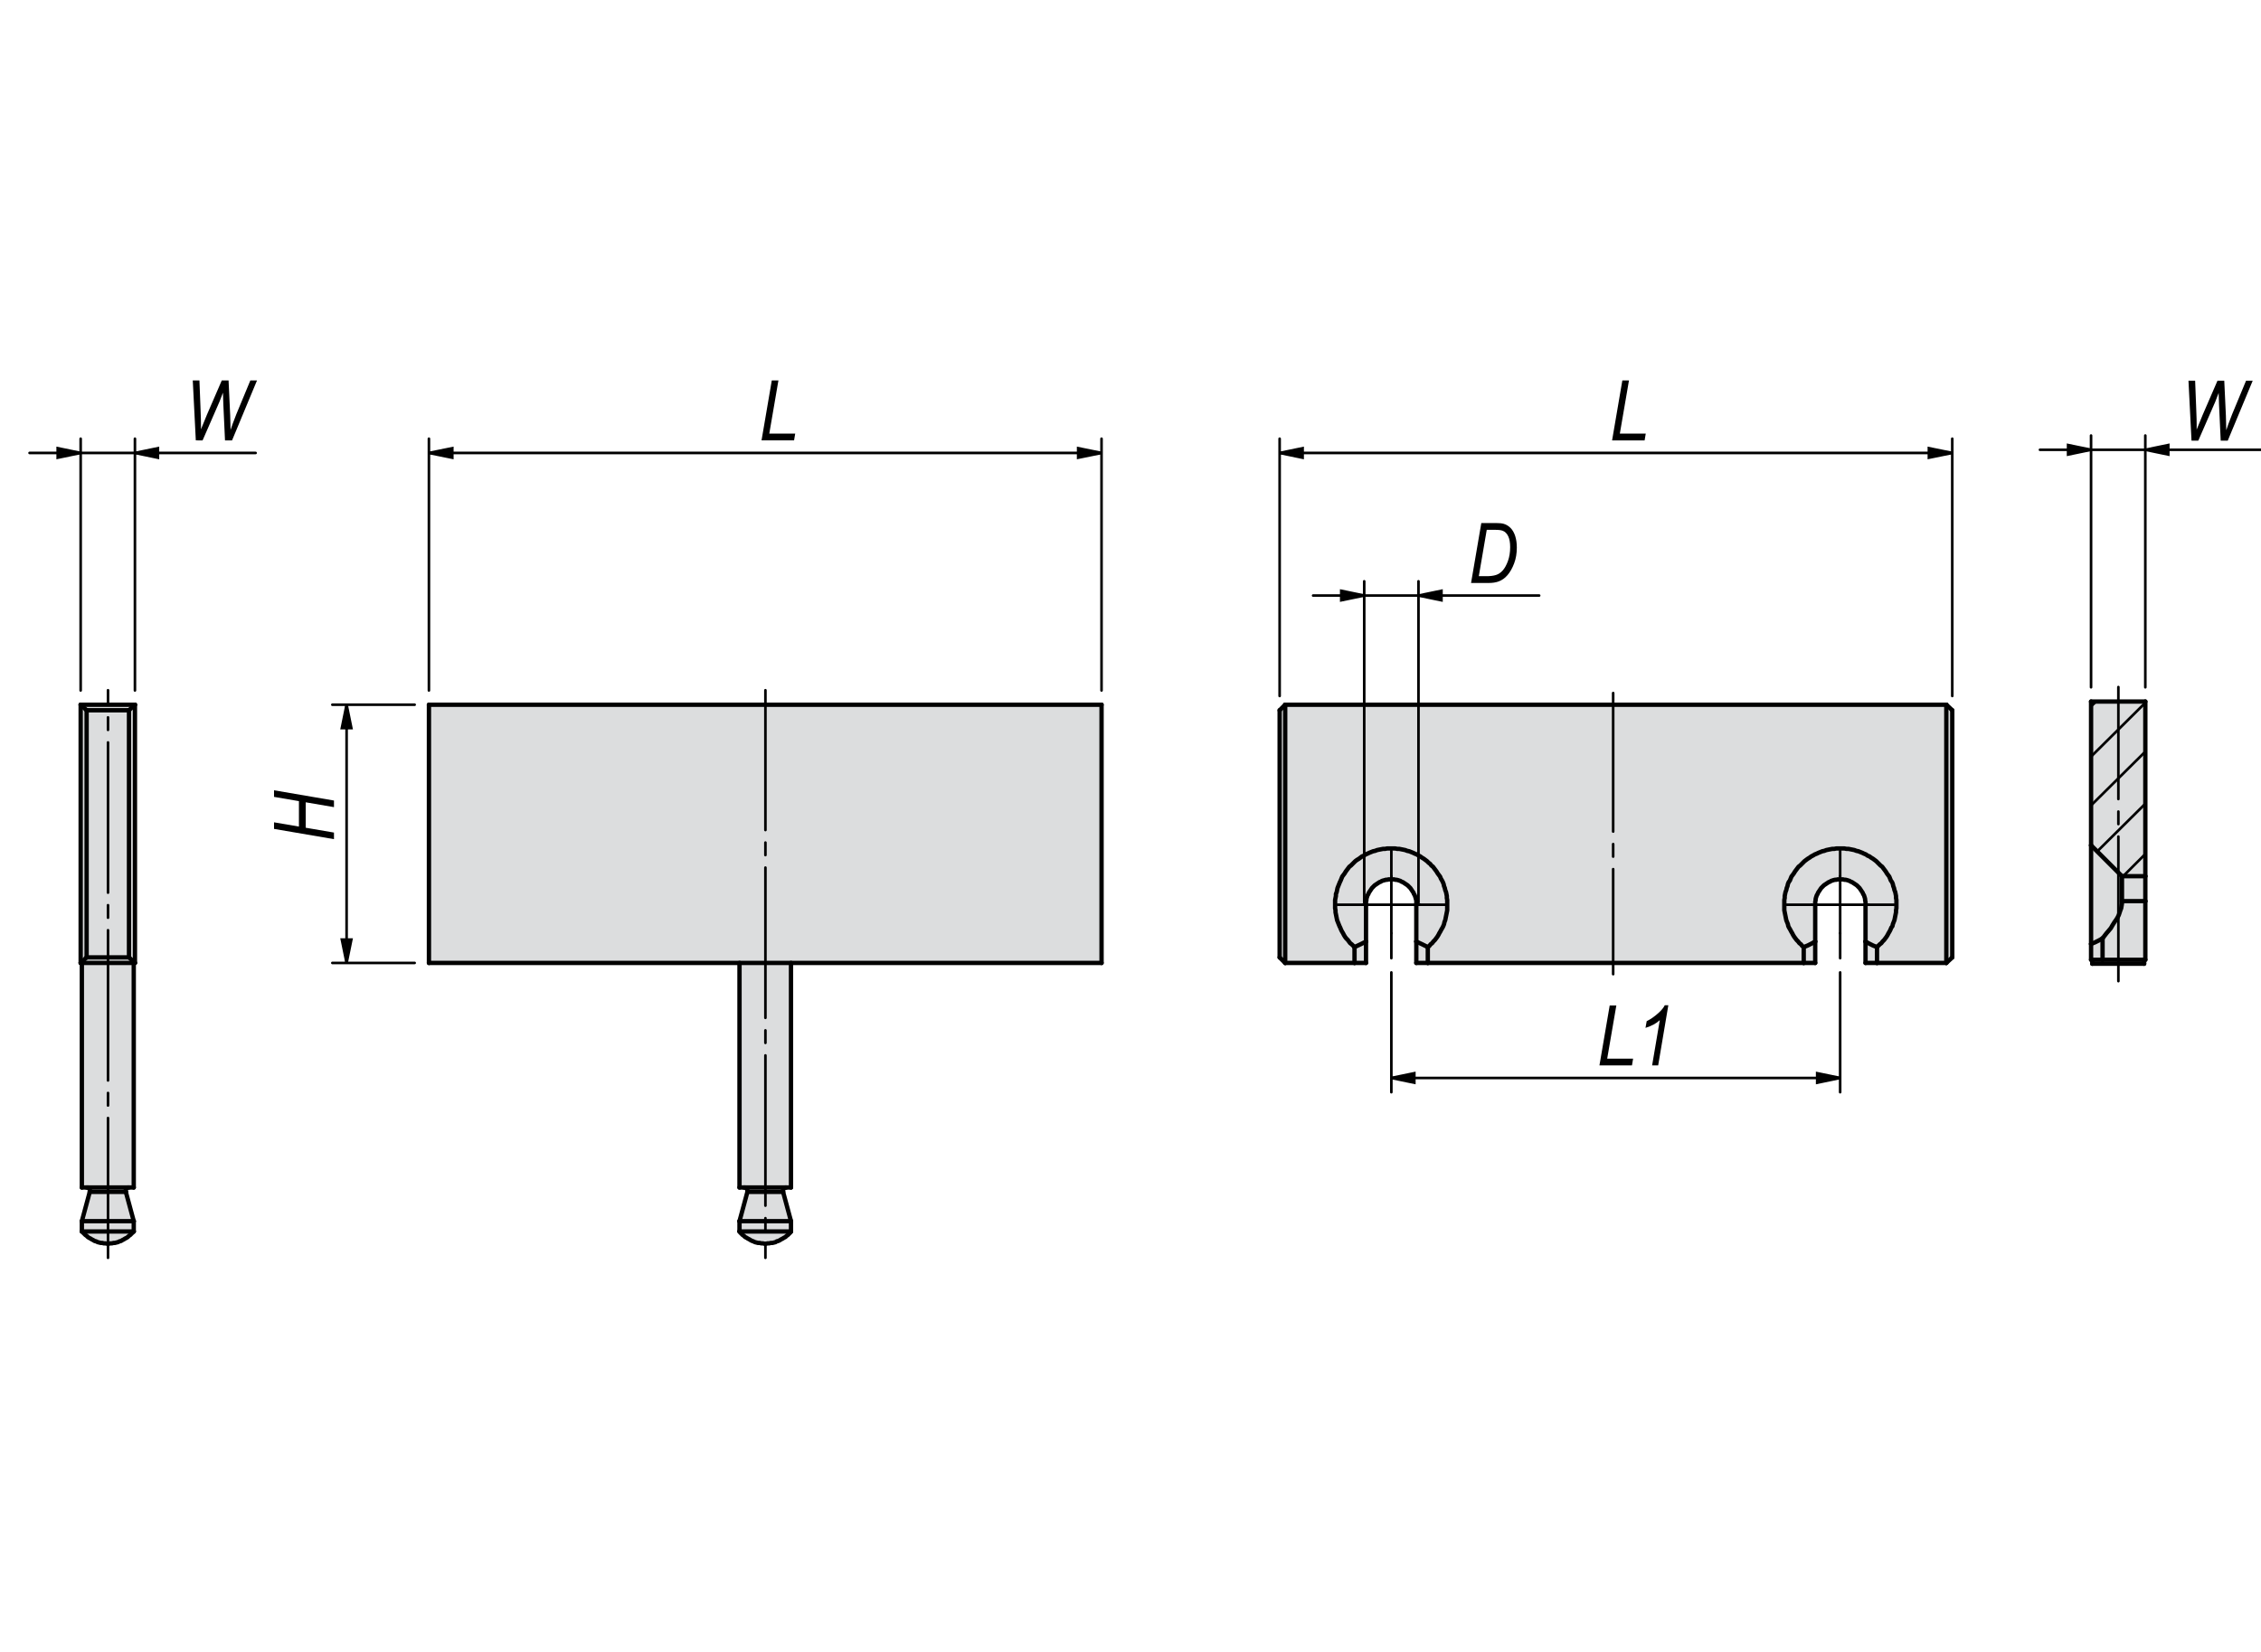 <?xml version="1.0" encoding="utf-8"?>
<!-- Generator: Adobe Illustrator 16.0.3, SVG Export Plug-In . SVG Version: 6.00 Build 0)  -->
<!DOCTYPE svg PUBLIC "-//W3C//DTD SVG 1.1//EN" "http://www.w3.org/Graphics/SVG/1.1/DTD/svg11.dtd">
<svg version="1.1" id="Layer_1" xmlns="http://www.w3.org/2000/svg" xmlns:xlink="http://www.w3.org/1999/xlink" x="0px" y="0px"
	 width="650px" height="475px" viewBox="0 0 650 475" enable-background="new 0 0 650 475" xml:space="preserve">
<g id="XMLID_1_">
	<g>
		<polygon fill="#DCDDDE" points="616.407,275.974 604.45,275.974 604.45,269.824 605.589,268.344 606.271,267.547 606.842,266.863 
			607.297,266.066 607.866,265.155 608.436,264.358 608.777,263.789 609.119,263.105 609.347,262.422 609.574,261.739 
			609.802,261.17 609.916,260.486 610.03,259.803 610.03,259.12 616.749,259.12 616.749,275.974 		"/>
		<polygon fill="#DCDDDE" points="604.45,275.974 601.489,275.974 601.147,275.974 601.147,271.419 602.286,270.963 
			603.425,270.394 604.45,269.824 		"/>
		<polygon fill="#DCDDDE" points="601.147,245.454 601.147,245.112 601.147,244.885 601.147,244.657 601.147,244.43 
			601.147,244.202 601.147,243.974 601.147,243.746 601.147,243.633 601.147,243.519 601.147,243.404 601.147,243.291 
			601.147,243.177 601.147,243.063 610.03,251.945 610.03,252.06 610.03,252.173 610.03,252.287 610.03,252.401 610.03,252.515 
			610.03,252.742 610.03,252.856 610.03,253.084 610.03,253.312 610.03,253.54 610.03,253.768 610.03,253.995 610.03,254.337 
			610.03,254.564 610.03,254.906 610.03,255.248 610.03,255.59 610.03,255.932 610.03,256.272 610.03,256.614 610.03,256.956 
			610.03,257.298 610.03,257.64 610.03,257.981 610.03,258.437 610.03,258.778 610.03,259.12 610.03,259.803 609.916,260.486 
			609.802,261.17 609.574,261.739 609.347,262.422 609.119,263.105 608.777,263.789 608.436,264.358 607.866,265.155 
			607.297,266.066 606.842,266.863 606.271,267.547 605.589,268.344 604.45,269.824 603.425,270.394 602.286,270.963 
			601.147,271.419 601.147,271.077 601.147,270.735 601.147,270.28 601.147,269.938 601.147,269.482 601.147,269.027 
			601.147,268.571 601.147,268.116 601.147,267.661 601.147,267.205 601.147,266.75 601.147,266.181 601.147,265.725 
			601.147,265.155 601.147,264.7 601.147,264.131 601.147,263.675 601.147,263.105 601.147,262.536 601.147,261.967 
			601.147,261.512 601.147,260.941 601.147,260.372 601.147,259.803 601.147,259.233 601.147,258.664 601.147,258.209 
			601.147,257.64 601.147,257.07 601.147,256.501 601.147,255.932 601.147,255.476 601.147,254.906 601.147,254.337 
			601.147,253.882 601.147,253.312 601.147,252.856 601.147,252.287 601.147,251.832 601.147,251.376 601.147,250.807 
			601.147,250.352 601.147,249.896 601.147,249.44 601.147,248.984 601.147,248.643 601.147,248.188 601.147,247.846 
			601.147,247.391 601.147,247.049 601.147,246.707 601.147,246.365 601.147,246.023 601.147,245.683 		"/>
		<polygon fill="#DCDDDE" points="602.855,277.112 602.628,277.112 602.514,277.112 602.286,277.112 602.172,277.112 
			602.059,277.112 601.831,277.112 601.717,277.112 601.603,277.112 601.489,277.112 601.489,275.974 604.45,275.974 
			616.407,275.974 616.407,277.112 616.293,277.112 616.18,277.112 616.065,277.112 615.951,277.112 615.838,277.112 
			615.724,277.112 615.61,277.112 615.382,277.112 615.269,277.112 615.041,277.112 614.813,277.112 614.585,277.112 
			614.243,277.112 614.016,277.112 613.788,277.112 613.446,277.112 613.104,277.112 612.877,277.112 612.535,277.112 
			612.193,277.112 611.852,277.112 611.511,277.112 611.169,277.112 610.827,277.112 610.485,277.112 610.03,277.112 
			609.688,277.112 609.347,277.112 608.892,277.112 608.55,277.112 608.208,277.112 607.866,277.112 607.411,277.112 
			607.069,277.112 606.728,277.112 606.386,277.112 606.044,277.112 605.702,277.112 605.361,277.112 605.02,277.112 
			604.678,277.112 604.45,277.112 604.108,277.112 603.881,277.112 603.652,277.112 603.312,277.112 603.083,277.112 		"/>
		<polygon fill="#DCDDDE" points="616.749,251.945 610.03,251.945 601.147,243.063 601.147,201.725 616.749,201.725 		"/>
		<polygon fill="#DCDDDE" points="616.749,252.06 616.749,252.173 616.749,252.287 616.749,252.401 616.749,252.515 
			616.749,252.742 616.749,252.856 616.749,253.084 616.749,253.312 616.749,253.54 616.749,253.768 616.749,253.995 
			616.749,254.337 616.749,254.564 616.749,254.906 616.749,255.248 616.749,255.59 616.749,255.932 616.749,256.272 
			616.749,256.614 616.749,256.956 616.749,257.298 616.749,257.64 616.749,257.981 616.749,258.437 616.749,258.778 
			616.749,259.12 610.03,259.12 610.03,258.778 610.03,258.437 610.03,257.981 610.03,257.64 610.03,257.298 610.03,256.956 
			610.03,256.614 610.03,256.272 610.03,255.932 610.03,255.59 610.03,255.248 610.03,254.906 610.03,254.564 610.03,254.337 
			610.03,253.995 610.03,253.768 610.03,253.54 610.03,253.312 610.03,253.084 610.03,252.856 610.03,252.742 610.03,252.515 
			610.03,252.401 610.03,252.287 610.03,252.173 610.03,252.06 610.03,251.945 616.749,251.945 		"/>
		<polygon fill="#DCDDDE" points="389.401,276.885 389.401,272.33 391.11,271.532 392.704,270.735 392.704,276.885 		"/>
		<polygon fill="#DCDDDE" points="38.451,276.885 38.451,341.454 38.337,341.454 38.223,341.454 38.109,341.454 37.881,341.454 
			37.768,341.454 37.654,341.454 37.426,341.454 37.198,341.454 37.084,341.454 36.971,341.454 36.743,341.454 36.515,341.454 
			36.173,341.454 35.945,341.454 35.604,341.454 35.262,341.454 34.92,341.454 34.579,341.454 34.237,341.454 33.896,341.454 
			33.554,341.454 33.099,341.454 32.757,341.454 32.416,341.454 31.96,341.454 31.618,341.454 31.163,341.454 30.821,341.454 
			30.366,341.454 30.024,341.454 29.568,341.454 29.227,341.454 28.885,341.454 28.43,341.454 28.088,341.454 27.746,341.454 
			27.405,341.454 27.063,341.454 26.721,341.454 26.38,341.454 26.038,341.454 25.811,341.454 25.469,341.454 25.241,341.454 
			25.013,341.454 24.899,341.454 24.786,341.454 24.558,341.454 24.33,341.454 24.216,341.454 24.102,341.454 23.875,341.454 
			23.761,341.454 23.646,341.454 23.533,341.454 23.533,276.885 		"/>
		<polygon fill="#DCDDDE" points="214.872,341.454 214.53,341.454 214.302,341.454 214.188,341.454 214.074,341.454 
			213.847,341.454 213.619,341.454 213.391,341.454 213.277,341.454 213.049,341.454 212.936,341.454 212.822,341.454 
			212.708,341.454 212.594,341.454 212.594,276.885 227.398,276.885 227.398,341.454 227.284,341.454 227.17,341.454 
			227.057,341.454 226.942,341.454 226.829,341.454 226.715,341.454 226.487,341.454 226.259,341.454 226.032,341.454 
			225.917,341.454 225.804,341.454 225.576,341.454 225.234,341.454 225.007,341.454 224.665,341.454 224.323,341.454 
			224.096,341.454 223.754,341.454 223.413,341.454 222.957,341.454 222.615,341.454 222.273,341.454 221.818,341.454 
			221.477,341.454 221.135,341.454 220.679,341.454 220.338,341.454 219.882,341.454 219.541,341.454 219.085,341.454 
			218.743,341.454 218.288,341.454 217.946,341.454 217.604,341.454 217.149,341.454 216.808,341.454 216.466,341.454 
			216.124,341.454 215.783,341.454 215.441,341.454 215.099,341.454 		"/>
		<polygon fill="#DCDDDE" points="37.654,354.095 37.768,354.095 37.881,354.095 38.109,354.095 38.223,354.095 38.337,354.095 
			38.451,354.095 38.109,354.437 37.768,354.777 37.426,355.119 37.084,355.347 36.743,355.688 36.401,355.917 35.945,356.145 
			35.604,356.372 35.148,356.6 34.807,356.827 34.351,356.941 33.896,357.169 33.44,357.283 32.985,357.397 32.643,357.397 
			32.188,357.511 31.732,357.511 31.276,357.625 30.821,357.625 30.251,357.511 29.796,357.511 29.455,357.397 28.999,357.397 
			28.543,357.283 28.088,357.169 27.632,356.941 27.177,356.827 26.835,356.6 26.38,356.372 26.038,356.145 25.583,355.917 
			25.241,355.688 24.899,355.347 24.558,355.119 24.216,354.777 23.875,354.437 23.533,354.095 23.646,354.095 23.761,354.095 
			23.875,354.095 24.102,354.095 24.216,354.095 24.33,354.095 24.558,354.095 24.786,354.095 25.013,354.095 25.241,354.095 
			25.469,354.095 25.811,354.095 26.038,354.095 26.38,354.095 26.721,354.095 27.063,354.095 27.405,354.095 27.746,354.095 
			28.088,354.095 28.43,354.095 28.885,354.095 29.227,354.095 29.568,354.095 30.024,354.095 30.366,354.095 30.821,354.095 
			31.163,354.095 31.618,354.095 31.96,354.095 32.416,354.095 32.757,354.095 33.099,354.095 33.554,354.095 33.896,354.095 
			34.237,354.095 34.579,354.095 34.92,354.095 35.262,354.095 35.604,354.095 35.945,354.095 36.173,354.095 36.515,354.095 
			36.743,354.095 36.971,354.095 37.198,354.095 37.426,354.095 		"/>
		<polygon fill="#DCDDDE" points="410.925,271.988 410.469,272.33 408.875,271.532 407.167,270.735 407.167,269.255 
			407.167,268.458 407.167,267.774 407.167,266.978 407.167,266.181 407.167,265.27 407.167,264.7 407.167,264.017 407.167,263.333 
			407.167,262.65 407.167,262.081 407.167,261.397 407.167,260.714 407.167,260.145 407.167,259.689 407.167,259.348 
			407.167,258.892 407.053,258.551 406.939,258.095 406.825,257.753 406.711,257.412 406.483,257.07 406.369,256.729 
			406.142,256.387 405.914,256.045 405.687,255.703 405.459,255.362 405.23,255.134 404.89,254.792 404.661,254.564 
			404.319,254.337 403.979,254.109 403.637,253.882 403.295,253.653 402.953,253.54 402.611,253.312 402.27,253.198 
			401.929,253.084 401.473,252.971 401.131,252.971 400.79,252.856 400.334,252.856 399.992,252.856 399.537,252.856 
			399.195,252.856 398.739,252.971 398.398,252.971 398.057,253.084 397.601,253.198 397.26,253.312 396.918,253.54 
			396.576,253.653 396.234,253.882 395.893,254.109 395.551,254.337 395.21,254.564 394.981,254.792 394.64,255.134 
			394.412,255.362 394.185,255.703 393.957,256.045 393.729,256.387 393.501,256.729 393.388,257.07 393.16,257.412 
			393.046,257.753 392.932,258.095 392.818,258.551 392.818,258.892 392.704,259.348 392.704,259.689 392.704,260.145 
			392.704,260.714 392.704,261.283 392.704,261.853 392.704,262.422 392.704,262.991 392.704,263.675 392.704,264.244 
			392.704,265.041 392.704,265.839 392.704,266.636 392.704,267.547 392.704,268.344 392.704,269.597 392.704,270.735 
			391.11,271.532 389.401,272.33 389.061,271.988 388.604,271.532 388.149,271.191 387.808,270.735 387.466,270.28 387.011,269.824 
			386.669,269.369 386.327,268.8 386.1,268.344 385.758,267.774 385.53,267.319 385.302,266.75 385.074,266.294 384.847,265.725 
			384.619,265.155 384.391,264.586 384.277,264.017 384.163,263.447 384.05,262.878 383.936,262.309 383.936,261.739 
			383.821,261.17 383.821,260.486 383.821,259.917 383.821,259.348 383.821,258.778 383.936,258.209 384.05,257.64 384.05,257.07 
			384.277,256.501 384.391,255.932 384.505,255.362 384.732,254.792 384.96,254.223 385.188,253.653 385.416,253.198 
			385.644,252.629 385.871,252.06 386.213,251.604 386.555,251.148 386.896,250.579 387.238,250.123 387.58,249.668 
			387.921,249.212 388.377,248.871 388.832,248.415 389.174,248.073 389.63,247.618 390.085,247.276 390.654,246.935 
			391.11,246.593 391.565,246.252 392.135,246.023 392.59,245.683 393.16,245.454 393.615,245.227 394.185,244.999 394.754,244.771 
			395.323,244.657 395.893,244.43 396.462,244.315 397.031,244.202 397.601,244.088 398.17,244.088 398.739,243.974 399.31,243.974 
			399.992,243.974 400.562,243.974 401.131,243.974 401.7,244.088 402.27,244.088 402.84,244.202 403.409,244.315 403.979,244.43 
			404.548,244.657 405.117,244.771 405.687,244.999 406.256,245.227 406.711,245.454 407.28,245.683 407.85,246.023 
			408.306,246.252 408.761,246.593 409.33,246.935 409.786,247.276 410.241,247.618 410.697,248.073 411.152,248.415 
			411.494,248.871 411.949,249.212 412.291,249.668 412.633,250.123 412.975,250.579 413.316,251.148 413.658,251.604 
			413.999,252.06 414.228,252.629 414.569,253.198 414.797,253.653 415.024,254.223 415.139,254.792 415.366,255.362 
			415.479,255.932 415.708,256.501 415.821,257.07 415.936,257.64 415.936,258.209 416.049,258.778 416.049,259.348 
			416.049,259.917 416.049,260.486 416.049,261.17 416.049,261.739 415.936,262.309 415.821,262.878 415.708,263.447 
			415.594,264.017 415.479,264.586 415.252,265.155 415.139,265.725 414.91,266.294 414.683,266.75 414.341,267.319 
			414.113,267.774 413.771,268.344 413.544,268.8 413.202,269.369 412.86,269.824 412.52,270.28 412.063,270.735 411.722,271.191 
			411.267,271.532 		"/>
		<polygon fill="#DCDDDE" points="37.084,204.23 38.792,202.636 38.792,276.885 37.084,275.291 		"/>
		<polygon fill="#DCDDDE" points="369.473,202.636 369.473,276.885 367.879,275.291 367.879,204.23 		"/>
		<polygon fill="#DCDDDE" points="225.348,355.917 225.007,356.145 224.551,356.372 224.209,356.6 223.754,356.827 223.298,356.941 
			222.957,357.169 222.501,357.283 222.046,357.397 221.59,357.397 221.135,357.511 220.679,357.511 220.224,357.625 
			219.768,357.625 219.313,357.511 218.857,357.511 218.402,357.397 217.946,357.397 217.491,357.283 217.035,357.169 
			216.58,356.941 216.238,356.827 215.783,356.6 215.441,356.372 214.985,356.145 214.644,355.917 214.188,355.688 213.847,355.347 
			213.505,355.119 213.163,354.777 212.822,354.437 212.594,354.095 212.708,354.095 212.822,354.095 212.936,354.095 
			213.049,354.095 213.277,354.095 213.391,354.095 213.619,354.095 213.847,354.095 214.074,354.095 214.302,354.095 
			214.53,354.095 214.872,354.095 215.099,354.095 215.441,354.095 215.783,354.095 216.124,354.095 216.466,354.095 
			216.808,354.095 217.149,354.095 217.604,354.095 217.946,354.095 218.288,354.095 218.743,354.095 219.085,354.095 
			219.541,354.095 219.882,354.095 220.338,354.095 220.679,354.095 221.135,354.095 221.477,354.095 221.818,354.095 
			222.273,354.095 222.615,354.095 222.957,354.095 223.413,354.095 223.754,354.095 224.096,354.095 224.323,354.095 
			224.665,354.095 225.007,354.095 225.234,354.095 225.576,354.095 225.804,354.095 226.032,354.095 226.259,354.095 
			226.487,354.095 226.715,354.095 226.829,354.095 226.942,354.095 227.057,354.095 227.17,354.095 227.284,354.095 
			227.398,354.095 227.17,354.437 226.829,354.777 226.487,355.119 226.146,355.347 225.804,355.688 		"/>
		<polygon fill="#DCDDDE" points="23.191,202.636 24.899,204.23 24.899,275.291 23.191,276.885 		"/>
		<polygon fill="#DCDDDE" points="521.843,269.255 521.843,270.735 520.817,271.305 519.679,271.874 518.54,272.33 518.084,271.988 
			517.743,271.532 517.287,271.191 516.945,270.735 516.49,270.28 516.148,269.824 515.807,269.369 515.465,268.8 515.237,268.344 
			514.896,267.774 514.668,267.319 514.326,266.75 514.099,266.294 513.984,265.725 513.757,265.155 513.529,264.586 
			513.415,264.017 513.302,263.447 513.188,262.878 513.074,262.309 512.96,261.739 512.96,261.17 512.96,260.486 512.96,259.917 
			512.96,259.348 512.96,258.778 513.074,258.209 513.074,257.64 513.188,257.07 513.302,256.501 513.529,255.932 513.644,255.362 
			513.871,254.792 513.984,254.223 514.213,253.653 514.555,253.198 514.782,252.629 515.01,252.06 515.352,251.604 
			515.693,251.148 516.034,250.579 516.376,250.123 516.718,249.668 517.06,249.212 517.515,248.871 517.971,248.415 
			518.313,248.073 518.768,247.618 519.224,247.276 519.679,246.935 520.248,246.593 520.704,246.252 521.159,246.023 
			521.729,245.683 522.298,245.454 522.754,245.227 523.323,244.999 523.893,244.771 524.462,244.657 525.031,244.43 
			525.601,244.315 526.17,244.202 526.739,244.088 527.309,244.088 527.878,243.974 528.447,243.974 529.017,243.974 529.7,243.974 
			530.27,243.974 530.839,244.088 531.408,244.088 531.978,244.202 532.547,244.315 533.116,244.43 533.686,244.657 
			534.255,244.771 534.824,244.999 535.394,245.227 535.85,245.454 536.419,245.683 536.874,246.023 537.443,246.252 
			537.899,246.593 538.469,246.935 538.924,247.276 539.38,247.618 539.835,248.073 540.177,248.415 540.633,248.871 
			541.088,249.212 541.43,249.668 541.771,250.123 542.113,250.579 542.454,251.148 542.796,251.604 543.138,252.06 
			543.365,252.629 543.593,253.198 543.935,253.653 544.163,254.223 544.276,254.792 544.504,255.362 544.618,255.932 
			544.846,256.501 544.96,257.07 545.073,257.64 545.073,258.209 545.188,258.778 545.188,259.348 545.188,259.917 545.188,260.486 
			545.188,261.17 545.073,261.739 545.073,262.309 544.96,262.878 544.846,263.447 544.732,264.017 544.618,264.586 
			544.391,265.155 544.163,265.725 544.049,266.294 543.707,266.75 543.479,267.319 543.252,267.774 542.91,268.344 542.683,268.8 
			542.341,269.369 541.999,269.824 541.657,270.28 541.202,270.735 540.86,271.191 540.404,271.532 539.949,271.988 539.607,272.33 
			538.469,271.874 537.33,271.305 536.305,270.735 536.305,269.597 536.305,268.344 536.305,267.547 536.305,266.636 
			536.305,265.839 536.305,265.041 536.305,264.244 536.305,263.675 536.305,262.991 536.305,262.422 536.305,261.853 
			536.305,261.283 536.305,260.714 536.305,260.145 536.305,259.689 536.305,259.348 536.191,258.892 536.191,258.551 
			536.077,258.095 535.963,257.753 535.85,257.412 535.622,257.07 535.508,256.729 535.28,256.387 535.053,256.045 534.824,255.703 
			534.597,255.362 534.369,255.134 534.027,254.792 533.8,254.564 533.458,254.337 533.116,254.109 532.774,253.882 
			532.434,253.653 532.092,253.54 531.75,253.312 531.408,253.198 531.066,253.084 530.611,252.971 530.27,252.971 529.813,252.856 
			529.473,252.856 529.017,252.856 528.675,252.856 528.334,252.856 527.878,252.971 527.536,252.971 527.081,253.084 
			526.739,253.198 526.397,253.312 526.056,253.54 525.714,253.653 525.373,253.882 525.031,254.109 524.689,254.337 
			524.348,254.564 524.12,254.792 523.778,255.134 523.551,255.362 523.323,255.703 523.095,256.045 522.867,256.387 
			522.64,256.729 522.525,257.07 522.298,257.412 522.184,257.753 522.07,258.095 521.956,258.551 521.956,258.892 521.843,259.348 
			521.843,259.689 521.843,260.145 521.843,260.714 521.843,261.397 521.843,262.081 521.843,262.65 521.843,263.333 
			521.843,264.017 521.843,264.7 521.843,265.27 521.843,266.181 521.843,266.978 521.843,267.774 521.843,268.458 		"/>
		<polygon fill="#DCDDDE" points="561.244,275.291 559.536,276.885 559.536,202.636 561.244,204.23 		"/>
		<polygon fill="#DCDDDE" points="23.191,276.885 24.899,275.291 37.084,275.291 38.792,276.885 38.451,276.885 23.533,276.885 		
			"/>
		<polygon fill="#DCDDDE" points="316.679,276.885 227.398,276.885 212.594,276.885 123.313,276.885 123.313,202.636 
			316.679,202.636 		"/>
		<polygon fill="#DCDDDE" points="213.619,351.134 213.847,351.134 214.074,351.134 214.302,351.134 214.53,351.134 
			214.872,351.134 215.099,351.134 215.441,351.134 215.783,351.134 216.124,351.134 216.466,351.134 216.808,351.134 
			217.149,351.134 217.604,351.134 217.946,351.134 218.288,351.134 218.743,351.134 219.085,351.134 219.541,351.134 
			219.882,351.134 220.338,351.134 220.679,351.134 221.135,351.134 221.477,351.134 221.818,351.134 222.273,351.134 
			222.615,351.134 222.957,351.134 223.413,351.134 223.754,351.134 224.096,351.134 224.323,351.134 224.665,351.134 
			225.007,351.134 225.234,351.134 225.576,351.134 225.804,351.134 226.032,351.134 226.259,351.134 226.487,351.134 
			226.715,351.134 226.829,351.134 226.942,351.134 227.057,351.134 227.17,351.134 227.284,351.134 227.398,351.134 
			227.398,354.095 227.284,354.095 227.17,354.095 227.057,354.095 226.942,354.095 226.829,354.095 226.715,354.095 
			226.487,354.095 226.259,354.095 226.032,354.095 225.804,354.095 225.576,354.095 225.234,354.095 225.007,354.095 
			224.665,354.095 224.323,354.095 224.096,354.095 223.754,354.095 223.413,354.095 222.957,354.095 222.615,354.095 
			222.273,354.095 221.818,354.095 221.477,354.095 221.135,354.095 220.679,354.095 220.338,354.095 219.882,354.095 
			219.541,354.095 219.085,354.095 218.743,354.095 218.288,354.095 217.946,354.095 217.604,354.095 217.149,354.095 
			216.808,354.095 216.466,354.095 216.124,354.095 215.783,354.095 215.441,354.095 215.099,354.095 214.872,354.095 
			214.53,354.095 214.302,354.095 214.074,354.095 213.847,354.095 213.619,354.095 213.391,354.095 213.277,354.095 
			213.049,354.095 212.936,354.095 212.822,354.095 212.708,354.095 212.594,354.095 212.594,351.134 212.708,351.134 
			212.822,351.134 212.936,351.134 213.049,351.134 213.277,351.134 213.391,351.134 		"/>
		<polygon fill="#DCDDDE" points="23.875,351.134 23.761,351.134 23.646,351.134 23.533,351.134 25.811,342.707 25.924,342.707 
			26.038,342.707 26.152,342.707 26.266,342.707 26.38,342.707 26.607,342.707 26.721,342.707 26.949,342.707 27.177,342.707 
			27.405,342.707 27.632,342.707 27.86,342.707 28.202,342.707 28.43,342.707 28.771,342.707 29.113,342.707 29.341,342.707 
			29.682,342.707 30.024,342.707 30.366,342.707 30.707,342.707 31.049,342.707 31.276,342.707 31.618,342.707 31.96,342.707 
			32.301,342.707 32.643,342.707 32.985,342.707 33.212,342.707 33.554,342.707 33.782,342.707 34.124,342.707 34.351,342.707 
			34.579,342.707 34.807,342.707 35.035,342.707 35.262,342.707 35.376,342.707 35.604,342.707 35.718,342.707 35.832,342.707 
			35.945,342.707 36.06,342.707 36.173,342.707 38.451,351.134 38.337,351.134 38.223,351.134 38.109,351.134 37.881,351.134 
			37.768,351.134 37.654,351.134 37.426,351.134 37.198,351.134 36.971,351.134 36.743,351.134 36.515,351.134 36.173,351.134 
			35.945,351.134 35.604,351.134 35.262,351.134 34.92,351.134 34.579,351.134 34.237,351.134 33.896,351.134 33.554,351.134 
			33.099,351.134 32.757,351.134 32.416,351.134 31.96,351.134 31.618,351.134 31.163,351.134 30.821,351.134 30.366,351.134 
			30.024,351.134 29.568,351.134 29.227,351.134 28.885,351.134 28.43,351.134 28.088,351.134 27.746,351.134 27.405,351.134 
			27.063,351.134 26.721,351.134 26.38,351.134 26.038,351.134 25.811,351.134 25.469,351.134 25.241,351.134 25.013,351.134 
			24.786,351.134 24.558,351.134 24.33,351.134 24.216,351.134 24.102,351.134 		"/>
		<rect x="24.899" y="204.23" fill="#DCDDDE" width="12.185" height="71.061"/>
		<polygon fill="#DCDDDE" points="25.811,341.454 26.038,341.454 26.38,341.454 26.721,341.454 27.063,341.454 27.405,341.454 
			27.746,341.454 28.088,341.454 28.43,341.454 28.885,341.454 29.227,341.454 29.568,341.454 30.024,341.454 30.366,341.454 
			30.821,341.454 31.163,341.454 31.618,341.454 31.96,341.454 32.416,341.454 32.757,341.454 33.099,341.454 33.554,341.454 
			33.896,341.454 34.237,341.454 34.579,341.454 34.92,341.454 35.262,341.454 35.604,341.454 35.945,341.454 36.173,341.454 
			36.515,341.454 36.743,341.454 36.629,341.567 36.515,341.567 36.401,341.682 36.287,341.796 36.287,341.909 36.173,342.023 
			36.173,342.251 36.173,342.365 36.173,342.479 36.173,342.707 36.06,342.707 35.945,342.707 35.832,342.707 35.718,342.707 
			35.604,342.707 35.376,342.707 35.262,342.707 35.035,342.707 34.807,342.707 34.579,342.707 34.351,342.707 34.124,342.707 
			33.782,342.707 33.554,342.707 33.212,342.707 32.985,342.707 32.643,342.707 32.301,342.707 31.96,342.707 31.618,342.707 
			31.276,342.707 31.049,342.707 30.707,342.707 30.366,342.707 30.024,342.707 29.682,342.707 29.341,342.707 29.113,342.707 
			28.771,342.707 28.43,342.707 28.202,342.707 27.86,342.707 27.632,342.707 27.405,342.707 27.177,342.707 26.949,342.707 
			26.721,342.707 26.607,342.707 26.38,342.707 26.266,342.707 26.152,342.707 26.038,342.707 25.924,342.707 25.811,342.707 
			25.811,342.479 25.924,342.365 25.811,342.251 25.811,342.023 25.696,341.909 25.696,341.796 25.583,341.682 25.469,341.567 
			25.355,341.567 25.241,341.454 25.469,341.454 		"/>
		<polygon fill="#DCDDDE" points="521.843,270.735 521.843,276.885 518.54,276.885 518.54,272.33 519.679,271.874 520.817,271.305 
					"/>
		<polygon fill="#DCDDDE" points="218.288,351.134 217.946,351.134 217.604,351.134 217.149,351.134 216.808,351.134 
			216.466,351.134 216.124,351.134 215.783,351.134 215.441,351.134 215.099,351.134 214.872,351.134 214.53,351.134 
			214.302,351.134 214.074,351.134 213.847,351.134 213.619,351.134 213.391,351.134 213.277,351.134 213.049,351.134 
			212.936,351.134 212.822,351.134 212.708,351.134 212.594,351.134 214.872,342.707 214.985,342.707 215.099,342.707 
			215.213,342.707 215.327,342.707 215.555,342.707 215.668,342.707 215.896,342.707 216.124,342.707 216.238,342.707 
			216.58,342.707 216.808,342.707 217.035,342.707 217.377,342.707 217.604,342.707 217.946,342.707 218.174,342.707 
			218.516,342.707 218.857,342.707 219.199,342.707 219.541,342.707 219.882,342.707 220.11,342.707 220.452,342.707 
			220.793,342.707 221.135,342.707 221.477,342.707 221.818,342.707 222.046,342.707 222.388,342.707 222.615,342.707 
			222.957,342.707 223.185,342.707 223.413,342.707 223.754,342.707 223.868,342.707 224.096,342.707 224.323,342.707 
			224.438,342.707 224.665,342.707 224.779,342.707 224.893,342.707 225.007,342.707 225.121,342.707 227.398,351.134 
			227.284,351.134 227.17,351.134 227.057,351.134 226.942,351.134 226.829,351.134 226.715,351.134 226.487,351.134 
			226.259,351.134 226.032,351.134 225.804,351.134 225.576,351.134 225.234,351.134 225.007,351.134 224.665,351.134 
			224.323,351.134 224.096,351.134 223.754,351.134 223.413,351.134 222.957,351.134 222.615,351.134 222.273,351.134 
			221.818,351.134 221.477,351.134 221.135,351.134 220.679,351.134 220.338,351.134 219.882,351.134 219.541,351.134 
			219.085,351.134 218.743,351.134 		"/>
		<polygon fill="#DCDDDE" points="24.899,204.23 23.191,202.636 38.792,202.636 37.084,204.23 		"/>
		<polygon fill="#DCDDDE" points="559.536,276.885 539.607,276.885 539.607,272.33 539.949,271.988 540.404,271.532 540.86,271.191 
			541.202,270.735 541.657,270.28 541.999,269.824 542.341,269.369 542.683,268.8 542.91,268.344 543.252,267.774 543.479,267.319 
			543.707,266.75 544.049,266.294 544.163,265.725 544.391,265.155 544.618,264.586 544.732,264.017 544.846,263.447 
			544.96,262.878 545.073,262.309 545.073,261.739 545.188,261.17 545.188,260.486 545.188,259.917 545.188,259.348 
			545.188,258.778 545.073,258.209 545.073,257.64 544.96,257.07 544.846,256.501 544.618,255.932 544.504,255.362 544.276,254.792 
			544.163,254.223 543.935,253.653 543.593,253.198 543.365,252.629 543.138,252.06 542.796,251.604 542.454,251.148 
			542.113,250.579 541.771,250.123 541.43,249.668 541.088,249.212 540.633,248.871 540.177,248.415 539.835,248.073 
			539.38,247.618 538.924,247.276 538.469,246.935 537.899,246.593 537.443,246.252 536.874,246.023 536.419,245.683 
			535.85,245.454 535.394,245.227 534.824,244.999 534.255,244.771 533.686,244.657 533.116,244.43 532.547,244.315 
			531.978,244.202 531.408,244.088 530.839,244.088 530.27,243.974 529.7,243.974 529.017,243.974 528.447,243.974 527.878,243.974 
			527.309,244.088 526.739,244.088 526.17,244.202 525.601,244.315 525.031,244.43 524.462,244.657 523.893,244.771 
			523.323,244.999 522.754,245.227 522.298,245.454 521.729,245.683 521.159,246.023 520.704,246.252 520.248,246.593 
			519.679,246.935 519.224,247.276 518.768,247.618 518.313,248.073 517.971,248.415 517.515,248.871 517.06,249.212 
			516.718,249.668 516.376,250.123 516.034,250.579 515.693,251.148 515.352,251.604 515.01,252.06 514.782,252.629 
			514.555,253.198 514.213,253.653 513.984,254.223 513.871,254.792 513.644,255.362 513.529,255.932 513.302,256.501 
			513.188,257.07 513.074,257.64 513.074,258.209 512.96,258.778 512.96,259.348 512.96,259.917 512.96,260.486 512.96,261.17 
			512.96,261.739 513.074,262.309 513.188,262.878 513.302,263.447 513.415,264.017 513.529,264.586 513.757,265.155 
			513.984,265.725 514.099,266.294 514.326,266.75 514.668,267.319 514.896,267.774 515.237,268.344 515.465,268.8 515.807,269.369 
			516.148,269.824 516.49,270.28 516.945,270.735 517.287,271.191 517.743,271.532 518.084,271.988 518.54,272.33 518.54,276.885 
			410.469,276.885 410.469,272.33 410.925,271.988 411.267,271.532 411.722,271.191 412.063,270.735 412.52,270.28 412.86,269.824 
			413.202,269.369 413.544,268.8 413.771,268.344 414.113,267.774 414.341,267.319 414.683,266.75 414.91,266.294 415.139,265.725 
			415.252,265.155 415.479,264.586 415.594,264.017 415.708,263.447 415.821,262.878 415.936,262.309 416.049,261.739 
			416.049,261.17 416.049,260.486 416.049,259.917 416.049,259.348 416.049,258.778 415.936,258.209 415.936,257.64 415.821,257.07 
			415.708,256.501 415.479,255.932 415.366,255.362 415.139,254.792 415.024,254.223 414.797,253.653 414.569,253.198 
			414.228,252.629 413.999,252.06 413.658,251.604 413.316,251.148 412.975,250.579 412.633,250.123 412.291,249.668 
			411.949,249.212 411.494,248.871 411.152,248.415 410.697,248.073 410.241,247.618 409.786,247.276 409.33,246.935 
			408.761,246.593 408.306,246.252 407.85,246.023 407.28,245.683 406.711,245.454 406.256,245.227 405.687,244.999 
			405.117,244.771 404.548,244.657 403.979,244.43 403.409,244.315 402.84,244.202 402.27,244.088 401.7,244.088 401.131,243.974 
			400.562,243.974 399.992,243.974 399.31,243.974 398.739,243.974 398.17,244.088 397.601,244.088 397.031,244.202 
			396.462,244.315 395.893,244.43 395.323,244.657 394.754,244.771 394.185,244.999 393.615,245.227 393.16,245.454 392.59,245.683 
			392.135,246.023 391.565,246.252 391.11,246.593 390.654,246.935 390.085,247.276 389.63,247.618 389.174,248.073 
			388.832,248.415 388.377,248.871 387.921,249.212 387.58,249.668 387.238,250.123 386.896,250.579 386.555,251.148 
			386.213,251.604 385.871,252.06 385.644,252.629 385.416,253.198 385.188,253.653 384.96,254.223 384.732,254.792 
			384.505,255.362 384.391,255.932 384.277,256.501 384.05,257.07 384.05,257.64 383.936,258.209 383.821,258.778 383.821,259.348 
			383.821,259.917 383.821,260.486 383.821,261.17 383.936,261.739 383.936,262.309 384.05,262.878 384.163,263.447 
			384.277,264.017 384.391,264.586 384.619,265.155 384.847,265.725 385.074,266.294 385.302,266.75 385.53,267.319 
			385.758,267.774 386.1,268.344 386.327,268.8 386.669,269.369 387.011,269.824 387.466,270.28 387.808,270.735 388.149,271.191 
			388.604,271.532 389.061,271.988 389.401,272.33 389.401,276.885 369.473,276.885 369.473,202.636 559.536,202.636 		"/>
		<polygon fill="#DCDDDE" points="410.469,276.885 407.167,276.885 407.167,270.735 408.875,271.532 410.469,272.33 		"/>
		<polygon fill="#DCDDDE" points="23.761,351.134 23.875,351.134 24.102,351.134 24.216,351.134 24.33,351.134 24.558,351.134 
			24.786,351.134 25.013,351.134 25.241,351.134 25.469,351.134 25.811,351.134 26.038,351.134 26.38,351.134 26.721,351.134 
			27.063,351.134 27.405,351.134 27.746,351.134 28.088,351.134 28.43,351.134 28.885,351.134 29.227,351.134 29.568,351.134 
			30.024,351.134 30.366,351.134 30.821,351.134 31.163,351.134 31.618,351.134 31.96,351.134 32.416,351.134 32.757,351.134 
			33.099,351.134 33.554,351.134 33.896,351.134 34.237,351.134 34.579,351.134 34.92,351.134 35.262,351.134 35.604,351.134 
			35.945,351.134 36.173,351.134 36.515,351.134 36.743,351.134 36.971,351.134 37.198,351.134 37.426,351.134 37.654,351.134 
			37.768,351.134 37.881,351.134 38.109,351.134 38.223,351.134 38.337,351.134 38.451,351.134 38.451,354.095 38.337,354.095 
			38.223,354.095 38.109,354.095 37.881,354.095 37.768,354.095 37.654,354.095 37.426,354.095 37.198,354.095 36.971,354.095 
			36.743,354.095 36.515,354.095 36.173,354.095 35.945,354.095 35.604,354.095 35.262,354.095 34.92,354.095 34.579,354.095 
			34.237,354.095 33.896,354.095 33.554,354.095 33.099,354.095 32.757,354.095 32.416,354.095 31.96,354.095 31.618,354.095 
			31.163,354.095 30.821,354.095 30.366,354.095 30.024,354.095 29.568,354.095 29.227,354.095 28.885,354.095 28.43,354.095 
			28.088,354.095 27.746,354.095 27.405,354.095 27.063,354.095 26.721,354.095 26.38,354.095 26.038,354.095 25.811,354.095 
			25.469,354.095 25.241,354.095 25.013,354.095 24.786,354.095 24.558,354.095 24.33,354.095 24.216,354.095 24.102,354.095 
			23.875,354.095 23.761,354.095 23.646,354.095 23.533,354.095 23.533,351.134 23.646,351.134 		"/>
		<polygon fill="#DCDDDE" points="220.452,342.707 220.11,342.707 219.882,342.707 219.541,342.707 219.199,342.707 
			218.857,342.707 218.516,342.707 218.174,342.707 217.946,342.707 217.604,342.707 217.377,342.707 217.035,342.707 
			216.808,342.707 216.58,342.707 216.238,342.707 216.124,342.707 215.896,342.707 215.668,342.707 215.555,342.707 
			215.327,342.707 215.213,342.707 215.099,342.707 214.985,342.707 214.872,342.707 214.872,342.479 214.872,342.365 
			214.872,342.251 214.758,342.023 214.758,341.909 214.644,341.796 214.53,341.682 214.416,341.567 214.302,341.567 
			214.188,341.454 214.302,341.454 214.53,341.454 214.872,341.454 215.099,341.454 215.441,341.454 215.783,341.454 
			216.124,341.454 216.466,341.454 216.808,341.454 217.149,341.454 217.604,341.454 217.946,341.454 218.288,341.454 
			218.743,341.454 219.085,341.454 219.541,341.454 219.882,341.454 220.338,341.454 220.679,341.454 221.135,341.454 
			221.477,341.454 221.818,341.454 222.273,341.454 222.615,341.454 222.957,341.454 223.413,341.454 223.754,341.454 
			224.096,341.454 224.323,341.454 224.665,341.454 225.007,341.454 225.234,341.454 225.576,341.454 225.804,341.454 
			225.69,341.567 225.576,341.567 225.462,341.682 225.348,341.796 225.234,341.909 225.121,342.023 225.121,342.251 
			225.121,342.365 225.121,342.479 225.121,342.707 225.007,342.707 224.893,342.707 224.779,342.707 224.665,342.707 
			224.438,342.707 224.323,342.707 224.096,342.707 223.868,342.707 223.754,342.707 223.413,342.707 223.185,342.707 
			222.957,342.707 222.615,342.707 222.388,342.707 222.046,342.707 221.818,342.707 221.477,342.707 221.135,342.707 
			220.793,342.707 		"/>
		<polygon fill="#DCDDDE" points="538.469,271.874 539.607,272.33 539.607,276.885 536.305,276.885 536.305,270.735 537.33,271.305 
					"/>
	</g>
	<g>
		
			<polyline fill="none" stroke="#000000" stroke-width="1.25" stroke-linecap="round" stroke-linejoin="round" stroke-miterlimit="10" points="
			225.121,342.707 225.007,342.707 224.893,342.707 224.779,342.707 224.665,342.707 224.438,342.707 224.323,342.707 
			224.096,342.707 223.868,342.707 223.754,342.707 223.413,342.707 223.185,342.707 222.957,342.707 222.615,342.707 
			222.388,342.707 222.046,342.707 221.818,342.707 221.477,342.707 221.135,342.707 220.793,342.707 220.452,342.707 
			220.11,342.707 219.882,342.707 219.541,342.707 219.199,342.707 218.857,342.707 218.516,342.707 218.174,342.707 
			217.946,342.707 217.604,342.707 217.377,342.707 217.035,342.707 216.808,342.707 216.58,342.707 216.238,342.707 
			216.124,342.707 215.896,342.707 215.668,342.707 215.555,342.707 215.327,342.707 215.213,342.707 215.099,342.707 
			214.985,342.707 214.872,342.707 		"/>
		
			<polyline fill="none" stroke="#000000" stroke-width="1.25" stroke-linecap="round" stroke-linejoin="round" stroke-miterlimit="10" points="
			316.679,276.885 227.398,276.885 212.594,276.885 123.313,276.885 		"/>
		
			<line fill="none" stroke="#000000" stroke-width="1.25" stroke-linecap="round" stroke-linejoin="round" stroke-miterlimit="10" x1="316.679" y1="202.636" x2="316.679" y2="276.885"/>
		
			<line fill="none" stroke="#000000" stroke-width="1.25" stroke-linecap="round" stroke-linejoin="round" stroke-miterlimit="10" x1="123.313" y1="202.636" x2="316.679" y2="202.636"/>
		
			<line fill="none" stroke="#000000" stroke-width="1.25" stroke-linecap="round" stroke-linejoin="round" stroke-miterlimit="10" x1="123.313" y1="276.885" x2="123.313" y2="202.636"/>
		
			<polyline fill="none" stroke="#000000" stroke-width="1.25" stroke-linecap="round" stroke-linejoin="round" stroke-miterlimit="10" points="
			213.847,341.454 213.619,341.454 213.391,341.454 213.277,341.454 213.049,341.454 212.936,341.454 212.822,341.454 
			212.708,341.454 212.594,341.454 		"/>
		
			<polyline fill="none" stroke="#000000" stroke-width="1.25" stroke-linecap="round" stroke-linejoin="round" stroke-miterlimit="10" points="
			225.804,341.454 225.576,341.454 225.234,341.454 225.007,341.454 224.665,341.454 224.323,341.454 224.096,341.454 
			223.754,341.454 223.413,341.454 222.957,341.454 222.615,341.454 222.273,341.454 221.818,341.454 221.477,341.454 
			221.135,341.454 220.679,341.454 220.338,341.454 219.882,341.454 219.541,341.454 219.085,341.454 218.743,341.454 
			218.288,341.454 217.946,341.454 217.604,341.454 217.149,341.454 216.808,341.454 216.466,341.454 216.124,341.454 
			215.783,341.454 215.441,341.454 215.099,341.454 214.872,341.454 214.53,341.454 214.302,341.454 214.188,341.454 		"/>
		
			<polyline fill="none" stroke="#000000" stroke-width="1.25" stroke-linecap="round" stroke-linejoin="round" stroke-miterlimit="10" points="
			227.398,341.454 227.284,341.454 227.17,341.454 227.057,341.454 226.942,341.454 226.829,341.454 226.715,341.454 
			226.487,341.454 226.259,341.454 226.032,341.454 		"/>
		
			<polyline fill="none" stroke="#000000" stroke-width="1.25" stroke-linecap="round" stroke-linejoin="round" stroke-miterlimit="10" points="
			227.398,354.095 227.284,354.095 227.17,354.095 227.057,354.095 226.942,354.095 226.829,354.095 226.715,354.095 
			226.487,354.095 226.259,354.095 226.032,354.095 225.804,354.095 225.576,354.095 225.234,354.095 225.007,354.095 
			224.665,354.095 224.323,354.095 224.096,354.095 223.754,354.095 223.413,354.095 222.957,354.095 222.615,354.095 
			222.273,354.095 221.818,354.095 221.477,354.095 221.135,354.095 220.679,354.095 220.338,354.095 219.882,354.095 
			219.541,354.095 219.085,354.095 218.743,354.095 218.288,354.095 217.946,354.095 217.604,354.095 217.149,354.095 
			216.808,354.095 216.466,354.095 216.124,354.095 215.783,354.095 215.441,354.095 215.099,354.095 214.872,354.095 
			214.53,354.095 214.302,354.095 214.074,354.095 213.847,354.095 213.619,354.095 213.391,354.095 213.277,354.095 
			213.049,354.095 212.936,354.095 212.822,354.095 212.708,354.095 212.594,354.095 		"/>
		
			<polyline fill="none" stroke="#000000" stroke-width="1.25" stroke-linecap="round" stroke-linejoin="round" stroke-miterlimit="10" points="
			227.398,351.134 227.284,351.134 227.17,351.134 227.057,351.134 226.942,351.134 226.829,351.134 226.715,351.134 
			226.487,351.134 226.259,351.134 226.032,351.134 225.804,351.134 225.576,351.134 225.234,351.134 225.007,351.134 
			224.665,351.134 224.323,351.134 224.096,351.134 223.754,351.134 223.413,351.134 222.957,351.134 222.615,351.134 
			222.273,351.134 221.818,351.134 221.477,351.134 221.135,351.134 220.679,351.134 220.338,351.134 219.882,351.134 
			219.541,351.134 219.085,351.134 218.743,351.134 218.288,351.134 217.946,351.134 217.604,351.134 217.149,351.134 
			216.808,351.134 216.466,351.134 216.124,351.134 215.783,351.134 215.441,351.134 215.099,351.134 214.872,351.134 
			214.53,351.134 214.302,351.134 214.074,351.134 213.847,351.134 213.619,351.134 213.391,351.134 213.277,351.134 
			213.049,351.134 212.936,351.134 212.822,351.134 212.708,351.134 212.594,351.134 		"/>
		
			<polyline fill="none" stroke="#000000" stroke-width="1.25" stroke-linecap="round" stroke-linejoin="round" stroke-miterlimit="10" points="
			407.167,260.145 407.167,260.714 407.167,261.397 407.167,262.081 407.167,262.65 407.167,263.333 407.167,264.017 407.167,264.7 
			407.167,265.27 407.167,266.181 407.167,266.978 407.167,267.774 407.167,268.458 407.167,269.255 407.167,270.735 		"/>
		
			<polyline fill="none" stroke="#000000" stroke-width="1.25" stroke-linecap="round" stroke-linejoin="round" stroke-miterlimit="10" points="
			392.704,270.735 392.704,269.597 392.704,268.344 392.704,267.547 392.704,266.636 392.704,265.839 392.704,265.041 
			392.704,264.244 392.704,263.675 392.704,262.991 392.704,262.422 392.704,261.853 392.704,261.283 392.704,260.714 
			392.704,260.145 		"/>
		
			<polyline fill="none" stroke="#000000" stroke-width="1.25" stroke-linecap="round" stroke-linejoin="round" stroke-miterlimit="10" points="
			392.704,260.145 392.704,259.689 392.704,259.348 392.818,258.892 392.818,258.551 392.932,258.095 393.046,257.753 
			393.16,257.412 393.388,257.07 393.501,256.729 393.729,256.387 393.957,256.045 394.185,255.703 394.412,255.362 394.64,255.134 
			394.981,254.792 395.21,254.564 395.551,254.337 395.893,254.109 396.234,253.882 396.576,253.653 396.918,253.54 397.26,253.312 
			397.601,253.198 398.057,253.084 398.398,252.971 398.739,252.971 399.195,252.856 399.537,252.856 399.992,252.856 
			400.334,252.856 400.79,252.856 401.131,252.971 401.473,252.971 401.929,253.084 402.27,253.198 402.611,253.312 402.953,253.54 
			403.295,253.653 403.637,253.882 403.979,254.109 404.319,254.337 404.661,254.564 404.89,254.792 405.23,255.134 
			405.459,255.362 405.687,255.703 405.914,256.045 406.142,256.387 406.369,256.729 406.483,257.07 406.711,257.412 
			406.825,257.753 406.939,258.095 407.053,258.551 407.167,258.892 407.167,259.348 407.167,259.689 407.167,260.145 		"/>
		
			<polyline fill="none" stroke="#000000" stroke-width="1.25" stroke-linecap="round" stroke-linejoin="round" stroke-miterlimit="10" points="
			536.305,270.735 536.305,269.597 536.305,268.344 536.305,267.547 536.305,266.636 536.305,265.839 536.305,265.041 
			536.305,264.244 536.305,263.675 536.305,262.991 536.305,262.422 536.305,261.853 536.305,261.283 536.305,260.714 
			536.305,260.145 		"/>
		
			<polyline fill="none" stroke="#000000" stroke-width="1.25" stroke-linecap="round" stroke-linejoin="round" stroke-miterlimit="10" points="
			521.843,260.145 521.843,260.714 521.843,261.397 521.843,262.081 521.843,262.65 521.843,263.333 521.843,264.017 521.843,264.7 
			521.843,265.27 521.843,266.181 521.843,266.978 521.843,267.774 521.843,268.458 521.843,269.255 521.843,270.735 		"/>
		
			<polyline fill="none" stroke="#000000" stroke-width="1.25" stroke-linecap="round" stroke-linejoin="round" stroke-miterlimit="10" points="
			521.843,260.145 521.843,259.689 521.843,259.348 521.956,258.892 521.956,258.551 522.07,258.095 522.184,257.753 
			522.298,257.412 522.525,257.07 522.64,256.729 522.867,256.387 523.095,256.045 523.323,255.703 523.551,255.362 
			523.778,255.134 524.12,254.792 524.348,254.564 524.689,254.337 525.031,254.109 525.373,253.882 525.714,253.653 
			526.056,253.54 526.397,253.312 526.739,253.198 527.081,253.084 527.536,252.971 527.878,252.971 528.334,252.856 
			528.675,252.856 529.017,252.856 529.473,252.856 529.813,252.856 530.27,252.971 530.611,252.971 531.066,253.084 
			531.408,253.198 531.75,253.312 532.092,253.54 532.434,253.653 532.774,253.882 533.116,254.109 533.458,254.337 533.8,254.564 
			534.027,254.792 534.369,255.134 534.597,255.362 534.824,255.703 535.053,256.045 535.28,256.387 535.508,256.729 
			535.622,257.07 535.85,257.412 535.963,257.753 536.077,258.095 536.191,258.551 536.191,258.892 536.305,259.348 
			536.305,259.689 536.305,260.145 		"/>
		
			<line fill="none" stroke="#000000" stroke-width="1.25" stroke-linecap="round" stroke-linejoin="round" stroke-miterlimit="10" x1="561.244" y1="275.291" x2="559.536" y2="276.885"/>
		
			<line fill="none" stroke="#000000" stroke-width="1.25" stroke-linecap="round" stroke-linejoin="round" stroke-miterlimit="10" x1="561.244" y1="204.23" x2="559.536" y2="202.636"/>
		
			<line fill="none" stroke="#000000" stroke-width="1.25" stroke-linecap="round" stroke-linejoin="round" stroke-miterlimit="10" x1="561.244" y1="204.23" x2="561.244" y2="275.291"/>
		
			<line fill="none" stroke="#000000" stroke-width="1.25" stroke-linecap="round" stroke-linejoin="round" stroke-miterlimit="10" x1="410.469" y1="276.885" x2="407.167" y2="276.885"/>
		
			<polyline fill="none" stroke="#000000" stroke-width="1.25" stroke-linecap="round" stroke-linejoin="round" stroke-miterlimit="10" points="
			407.167,270.735 408.875,271.532 410.469,272.33 		"/>
		
			<line fill="none" stroke="#000000" stroke-width="1.25" stroke-linecap="round" stroke-linejoin="round" stroke-miterlimit="10" x1="407.167" y1="270.735" x2="407.167" y2="276.885"/>
		
			<line fill="none" stroke="#000000" stroke-width="1.25" stroke-linecap="round" stroke-linejoin="round" stroke-miterlimit="10" x1="389.401" y1="276.885" x2="392.704" y2="276.885"/>
		
			<line fill="none" stroke="#000000" stroke-width="1.25" stroke-linecap="round" stroke-linejoin="round" stroke-miterlimit="10" x1="392.704" y1="276.885" x2="392.704" y2="270.735"/>
		
			<polyline fill="none" stroke="#000000" stroke-width="1.25" stroke-linecap="round" stroke-linejoin="round" stroke-miterlimit="10" points="
			389.401,272.33 391.11,271.532 392.704,270.735 		"/>
		
			<line fill="none" stroke="#000000" stroke-width="1.25" stroke-linecap="round" stroke-linejoin="round" stroke-miterlimit="10" x1="536.305" y1="276.885" x2="539.607" y2="276.885"/>
		
			<polyline fill="none" stroke="#000000" stroke-width="1.25" stroke-linecap="round" stroke-linejoin="round" stroke-miterlimit="10" points="
			539.607,272.33 538.469,271.874 537.33,271.305 536.305,270.735 		"/>
		
			<line fill="none" stroke="#000000" stroke-width="1.25" stroke-linecap="round" stroke-linejoin="round" stroke-miterlimit="10" x1="536.305" y1="276.885" x2="536.305" y2="270.735"/>
		
			<line fill="none" stroke="#000000" stroke-width="1.25" stroke-linecap="round" stroke-linejoin="round" stroke-miterlimit="10" x1="518.54" y1="276.885" x2="521.843" y2="276.885"/>
		
			<line fill="none" stroke="#000000" stroke-width="1.25" stroke-linecap="round" stroke-linejoin="round" stroke-miterlimit="10" x1="521.843" y1="270.735" x2="521.843" y2="276.885"/>
		
			<polyline fill="none" stroke="#000000" stroke-width="1.25" stroke-linecap="round" stroke-linejoin="round" stroke-miterlimit="10" points="
			521.843,270.735 520.817,271.305 519.679,271.874 518.54,272.33 		"/>
		
			<line fill="none" stroke="#000000" stroke-width="1.25" stroke-linecap="round" stroke-linejoin="round" stroke-miterlimit="10" x1="369.473" y1="276.885" x2="389.401" y2="276.885"/>
		
			<line fill="none" stroke="#000000" stroke-width="1.25" stroke-linecap="round" stroke-linejoin="round" stroke-miterlimit="10" x1="539.607" y1="276.885" x2="559.536" y2="276.885"/>
		
			<line fill="none" stroke="#000000" stroke-width="1.25" stroke-linecap="round" stroke-linejoin="round" stroke-miterlimit="10" x1="559.536" y1="276.885" x2="559.536" y2="202.636"/>
		
			<line fill="none" stroke="#000000" stroke-width="1.25" stroke-linecap="round" stroke-linejoin="round" stroke-miterlimit="10" x1="369.473" y1="202.636" x2="559.536" y2="202.636"/>
		
			<line fill="none" stroke="#000000" stroke-width="1.25" stroke-linecap="round" stroke-linejoin="round" stroke-miterlimit="10" x1="389.401" y1="276.885" x2="389.401" y2="272.33"/>
		
			<polyline fill="none" stroke="#000000" stroke-width="1.25" stroke-linecap="round" stroke-linejoin="round" stroke-miterlimit="10" points="
			389.401,272.33 389.061,271.988 388.604,271.532 388.149,271.191 387.808,270.735 387.466,270.28 387.011,269.824 
			386.669,269.369 386.327,268.8 386.1,268.344 385.758,267.774 385.53,267.319 385.302,266.75 385.074,266.294 384.847,265.725 
			384.619,265.155 384.391,264.586 384.277,264.017 384.163,263.447 384.05,262.878 383.936,262.309 383.936,261.739 
			383.821,261.17 383.821,260.486 383.821,259.917 383.821,259.348 383.821,258.778 383.936,258.209 384.05,257.64 384.05,257.07 
			384.277,256.501 384.391,255.932 384.505,255.362 384.732,254.792 384.96,254.223 385.188,253.653 385.416,253.198 
			385.644,252.629 385.871,252.06 386.213,251.604 386.555,251.148 386.896,250.579 387.238,250.123 387.58,249.668 
			387.921,249.212 388.377,248.871 388.832,248.415 389.174,248.073 389.63,247.618 390.085,247.276 390.654,246.935 
			391.11,246.593 391.565,246.252 392.135,246.023 392.59,245.683 393.16,245.454 393.615,245.227 394.185,244.999 394.754,244.771 
			395.323,244.657 395.893,244.43 396.462,244.315 397.031,244.202 397.601,244.088 398.17,244.088 398.739,243.974 399.31,243.974 
			399.992,243.974 400.562,243.974 401.131,243.974 401.7,244.088 402.27,244.088 402.84,244.202 403.409,244.315 403.979,244.43 
			404.548,244.657 405.117,244.771 405.687,244.999 406.256,245.227 406.711,245.454 407.28,245.683 407.85,246.023 
			408.306,246.252 408.761,246.593 409.33,246.935 409.786,247.276 410.241,247.618 410.697,248.073 411.152,248.415 
			411.494,248.871 411.949,249.212 412.291,249.668 412.633,250.123 412.975,250.579 413.316,251.148 413.658,251.604 
			413.999,252.06 414.228,252.629 414.569,253.198 414.797,253.653 415.024,254.223 415.139,254.792 415.366,255.362 
			415.479,255.932 415.708,256.501 415.821,257.07 415.936,257.64 415.936,258.209 416.049,258.778 416.049,259.348 
			416.049,259.917 416.049,260.486 416.049,261.17 416.049,261.739 415.936,262.309 415.821,262.878 415.708,263.447 
			415.594,264.017 415.479,264.586 415.252,265.155 415.139,265.725 414.91,266.294 414.683,266.75 414.341,267.319 
			414.113,267.774 413.771,268.344 413.544,268.8 413.202,269.369 412.86,269.824 412.52,270.28 412.063,270.735 411.722,271.191 
			411.267,271.532 410.925,271.988 410.469,272.33 		"/>
		
			<line fill="none" stroke="#000000" stroke-width="1.25" stroke-linecap="round" stroke-linejoin="round" stroke-miterlimit="10" x1="410.469" y1="272.33" x2="410.469" y2="276.885"/>
		
			<line fill="none" stroke="#000000" stroke-width="1.25" stroke-linecap="round" stroke-linejoin="round" stroke-miterlimit="10" x1="410.469" y1="276.885" x2="518.54" y2="276.885"/>
		
			<line fill="none" stroke="#000000" stroke-width="1.25" stroke-linecap="round" stroke-linejoin="round" stroke-miterlimit="10" x1="518.54" y1="276.885" x2="518.54" y2="272.33"/>
		
			<polyline fill="none" stroke="#000000" stroke-width="1.25" stroke-linecap="round" stroke-linejoin="round" stroke-miterlimit="10" points="
			518.54,272.33 518.084,271.988 517.743,271.532 517.287,271.191 516.945,270.735 516.49,270.28 516.148,269.824 515.807,269.369 
			515.465,268.8 515.237,268.344 514.896,267.774 514.668,267.319 514.326,266.75 514.099,266.294 513.984,265.725 513.757,265.155 
			513.529,264.586 513.415,264.017 513.302,263.447 513.188,262.878 513.074,262.309 512.96,261.739 512.96,261.17 512.96,260.486 
			512.96,259.917 512.96,259.348 512.96,258.778 513.074,258.209 513.074,257.64 513.188,257.07 513.302,256.501 513.529,255.932 
			513.644,255.362 513.871,254.792 513.984,254.223 514.213,253.653 514.555,253.198 514.782,252.629 515.01,252.06 
			515.352,251.604 515.693,251.148 516.034,250.579 516.376,250.123 516.718,249.668 517.06,249.212 517.515,248.871 
			517.971,248.415 518.313,248.073 518.768,247.618 519.224,247.276 519.679,246.935 520.248,246.593 520.704,246.252 
			521.159,246.023 521.729,245.683 522.298,245.454 522.754,245.227 523.323,244.999 523.893,244.771 524.462,244.657 
			525.031,244.43 525.601,244.315 526.17,244.202 526.739,244.088 527.309,244.088 527.878,243.974 528.447,243.974 
			529.017,243.974 529.7,243.974 530.27,243.974 530.839,244.088 531.408,244.088 531.978,244.202 532.547,244.315 533.116,244.43 
			533.686,244.657 534.255,244.771 534.824,244.999 535.394,245.227 535.85,245.454 536.419,245.683 536.874,246.023 
			537.443,246.252 537.899,246.593 538.469,246.935 538.924,247.276 539.38,247.618 539.835,248.073 540.177,248.415 
			540.633,248.871 541.088,249.212 541.43,249.668 541.771,250.123 542.113,250.579 542.454,251.148 542.796,251.604 
			543.138,252.06 543.365,252.629 543.593,253.198 543.935,253.653 544.163,254.223 544.276,254.792 544.504,255.362 
			544.618,255.932 544.846,256.501 544.96,257.07 545.073,257.64 545.073,258.209 545.188,258.778 545.188,259.348 545.188,259.917 
			545.188,260.486 545.188,261.17 545.073,261.739 545.073,262.309 544.96,262.878 544.846,263.447 544.732,264.017 
			544.618,264.586 544.391,265.155 544.163,265.725 544.049,266.294 543.707,266.75 543.479,267.319 543.252,267.774 
			542.91,268.344 542.683,268.8 542.341,269.369 541.999,269.824 541.657,270.28 541.202,270.735 540.86,271.191 540.404,271.532 
			539.949,271.988 539.607,272.33 		"/>
		
			<line fill="none" stroke="#000000" stroke-width="1.25" stroke-linecap="round" stroke-linejoin="round" stroke-miterlimit="10" x1="539.607" y1="272.33" x2="539.607" y2="276.885"/>
		
			<line fill="none" stroke="#000000" stroke-width="1.25" stroke-linecap="round" stroke-linejoin="round" stroke-miterlimit="10" x1="369.473" y1="202.636" x2="369.473" y2="276.885"/>
		
			<line fill="none" stroke="#000000" stroke-width="1.25" stroke-linecap="round" stroke-linejoin="round" stroke-miterlimit="10" x1="369.473" y1="202.636" x2="367.879" y2="204.23"/>
		
			<line fill="none" stroke="#000000" stroke-width="1.25" stroke-linecap="round" stroke-linejoin="round" stroke-miterlimit="10" x1="367.879" y1="204.23" x2="367.879" y2="275.291"/>
		
			<line fill="none" stroke="#000000" stroke-width="1.25" stroke-linecap="round" stroke-linejoin="round" stroke-miterlimit="10" x1="367.879" y1="275.291" x2="369.473" y2="276.885"/>
		
			<polyline fill="none" stroke="#000000" stroke-width="1.25" stroke-linecap="round" stroke-linejoin="round" stroke-miterlimit="10" points="
			213.847,341.454 214.074,341.454 214.188,341.454 214.302,341.567 214.416,341.567 214.53,341.682 214.644,341.796 
			214.758,341.909 214.758,342.023 214.872,342.251 214.872,342.365 214.872,342.479 214.872,342.707 		"/>
		
			<polyline fill="none" stroke="#000000" stroke-width="1.25" stroke-linecap="round" stroke-linejoin="round" stroke-miterlimit="10" points="
			225.121,342.707 225.121,342.479 225.121,342.365 225.121,342.251 225.121,342.023 225.234,341.909 225.348,341.796 
			225.462,341.682 225.576,341.567 225.69,341.567 225.804,341.454 225.917,341.454 226.032,341.454 		"/>
		
			<line fill="none" stroke="#000000" stroke-width="1.25" stroke-linecap="round" stroke-linejoin="round" stroke-miterlimit="10" x1="214.872" y1="342.707" x2="212.594" y2="351.134"/>
		
			<line fill="none" stroke="#000000" stroke-width="1.25" stroke-linecap="round" stroke-linejoin="round" stroke-miterlimit="10" x1="227.398" y1="351.134" x2="225.121" y2="342.707"/>
		
			<polyline fill="none" stroke="#000000" stroke-width="1.25" stroke-linecap="round" stroke-linejoin="round" stroke-miterlimit="10" points="
			212.594,354.095 212.822,354.437 213.163,354.777 213.505,355.119 213.847,355.347 214.188,355.688 214.644,355.917 
			214.985,356.145 215.441,356.372 215.783,356.6 216.238,356.827 216.58,356.941 217.035,357.169 217.491,357.283 217.946,357.397 
			218.402,357.397 218.857,357.511 219.313,357.511 219.768,357.625 220.224,357.625 220.679,357.511 221.135,357.511 
			221.59,357.397 222.046,357.397 222.501,357.283 222.957,357.169 223.298,356.941 223.754,356.827 224.209,356.6 224.551,356.372 
			225.007,356.145 225.348,355.917 225.804,355.688 226.146,355.347 226.487,355.119 226.829,354.777 227.17,354.437 
			227.398,354.095 		"/>
		
			<line fill="none" stroke="#000000" stroke-width="1.25" stroke-linecap="round" stroke-linejoin="round" stroke-miterlimit="10" x1="212.594" y1="276.885" x2="212.594" y2="341.454"/>
		
			<line fill="none" stroke="#000000" stroke-width="1.25" stroke-linecap="round" stroke-linejoin="round" stroke-miterlimit="10" x1="227.398" y1="341.454" x2="227.398" y2="276.885"/>
		
			<line fill="none" stroke="#000000" stroke-width="1.25" stroke-linecap="round" stroke-linejoin="round" stroke-miterlimit="10" x1="212.594" y1="351.134" x2="212.594" y2="354.095"/>
		
			<line fill="none" stroke="#000000" stroke-width="1.25" stroke-linecap="round" stroke-linejoin="round" stroke-miterlimit="10" x1="227.398" y1="354.095" x2="227.398" y2="351.134"/>
		
			<polyline fill="none" stroke="#000000" stroke-width="1.25" stroke-linecap="round" stroke-linejoin="round" stroke-miterlimit="10" points="
			36.173,342.707 36.06,342.707 35.945,342.707 35.832,342.707 35.718,342.707 35.604,342.707 35.376,342.707 35.262,342.707 
			35.035,342.707 34.807,342.707 34.579,342.707 34.351,342.707 34.124,342.707 33.782,342.707 33.554,342.707 33.212,342.707 
			32.985,342.707 32.643,342.707 32.301,342.707 31.96,342.707 31.618,342.707 31.276,342.707 31.049,342.707 30.707,342.707 
			30.366,342.707 30.024,342.707 29.682,342.707 29.341,342.707 29.113,342.707 28.771,342.707 28.43,342.707 28.202,342.707 
			27.86,342.707 27.632,342.707 27.405,342.707 27.177,342.707 26.949,342.707 26.721,342.707 26.607,342.707 26.38,342.707 
			26.266,342.707 26.152,342.707 26.038,342.707 25.924,342.707 25.811,342.707 		"/>
		
			<polyline fill="none" stroke="#000000" stroke-width="1.25" stroke-linecap="round" stroke-linejoin="round" stroke-miterlimit="10" points="
			24.899,341.454 24.786,341.454 24.558,341.454 24.33,341.454 24.216,341.454 24.102,341.454 23.875,341.454 23.761,341.454 
			23.646,341.454 23.533,341.454 		"/>
		
			<polyline fill="none" stroke="#000000" stroke-width="1.25" stroke-linecap="round" stroke-linejoin="round" stroke-miterlimit="10" points="
			36.743,341.454 36.515,341.454 36.173,341.454 35.945,341.454 35.604,341.454 35.262,341.454 34.92,341.454 34.579,341.454 
			34.237,341.454 33.896,341.454 33.554,341.454 33.099,341.454 32.757,341.454 32.416,341.454 31.96,341.454 31.618,341.454 
			31.163,341.454 30.821,341.454 30.366,341.454 30.024,341.454 29.568,341.454 29.227,341.454 28.885,341.454 28.43,341.454 
			28.088,341.454 27.746,341.454 27.405,341.454 27.063,341.454 26.721,341.454 26.38,341.454 26.038,341.454 25.811,341.454 
			25.469,341.454 25.241,341.454 		"/>
		
			<polyline fill="none" stroke="#000000" stroke-width="1.25" stroke-linecap="round" stroke-linejoin="round" stroke-miterlimit="10" points="
			38.451,341.454 38.337,341.454 38.223,341.454 38.109,341.454 37.881,341.454 37.768,341.454 37.654,341.454 37.426,341.454 
			37.198,341.454 37.084,341.454 		"/>
		
			<polyline fill="none" stroke="#000000" stroke-width="1.25" stroke-linecap="round" stroke-linejoin="round" stroke-miterlimit="10" points="
			38.451,354.095 38.337,354.095 38.223,354.095 38.109,354.095 37.881,354.095 37.768,354.095 37.654,354.095 37.426,354.095 
			37.198,354.095 36.971,354.095 36.743,354.095 36.515,354.095 36.173,354.095 35.945,354.095 35.604,354.095 35.262,354.095 
			34.92,354.095 34.579,354.095 34.237,354.095 33.896,354.095 33.554,354.095 33.099,354.095 32.757,354.095 32.416,354.095 
			31.96,354.095 31.618,354.095 31.163,354.095 30.821,354.095 30.366,354.095 30.024,354.095 29.568,354.095 29.227,354.095 
			28.885,354.095 28.43,354.095 28.088,354.095 27.746,354.095 27.405,354.095 27.063,354.095 26.721,354.095 26.38,354.095 
			26.038,354.095 25.811,354.095 25.469,354.095 25.241,354.095 25.013,354.095 24.786,354.095 24.558,354.095 24.33,354.095 
			24.216,354.095 24.102,354.095 23.875,354.095 23.761,354.095 23.646,354.095 23.533,354.095 		"/>
		
			<polyline fill="none" stroke="#000000" stroke-width="1.25" stroke-linecap="round" stroke-linejoin="round" stroke-miterlimit="10" points="
			38.451,351.134 38.337,351.134 38.223,351.134 38.109,351.134 37.881,351.134 37.768,351.134 37.654,351.134 37.426,351.134 
			37.198,351.134 36.971,351.134 36.743,351.134 36.515,351.134 36.173,351.134 35.945,351.134 35.604,351.134 35.262,351.134 
			34.92,351.134 34.579,351.134 34.237,351.134 33.896,351.134 33.554,351.134 33.099,351.134 32.757,351.134 32.416,351.134 
			31.96,351.134 31.618,351.134 31.163,351.134 30.821,351.134 30.366,351.134 30.024,351.134 29.568,351.134 29.227,351.134 
			28.885,351.134 28.43,351.134 28.088,351.134 27.746,351.134 27.405,351.134 27.063,351.134 26.721,351.134 26.38,351.134 
			26.038,351.134 25.811,351.134 25.469,351.134 25.241,351.134 25.013,351.134 24.786,351.134 24.558,351.134 24.33,351.134 
			24.216,351.134 24.102,351.134 23.875,351.134 23.761,351.134 23.646,351.134 23.533,351.134 		"/>
		
			<line fill="none" stroke="#000000" stroke-width="1.25" stroke-linecap="round" stroke-linejoin="round" stroke-miterlimit="10" x1="24.899" y1="204.23" x2="24.899" y2="275.291"/>
		
			<line fill="none" stroke="#000000" stroke-width="1.25" stroke-linecap="round" stroke-linejoin="round" stroke-miterlimit="10" x1="23.191" y1="276.885" x2="23.191" y2="202.636"/>
		
			<line fill="none" stroke="#000000" stroke-width="1.25" stroke-linecap="round" stroke-linejoin="round" stroke-miterlimit="10" x1="24.899" y1="204.23" x2="23.191" y2="202.636"/>
		
			<line fill="none" stroke="#000000" stroke-width="1.25" stroke-linecap="round" stroke-linejoin="round" stroke-miterlimit="10" x1="37.084" y1="204.23" x2="24.899" y2="204.23"/>
		
			<line fill="none" stroke="#000000" stroke-width="1.25" stroke-linecap="round" stroke-linejoin="round" stroke-miterlimit="10" x1="23.191" y1="202.636" x2="38.792" y2="202.636"/>
		
			<line fill="none" stroke="#000000" stroke-width="1.25" stroke-linecap="round" stroke-linejoin="round" stroke-miterlimit="10" x1="24.899" y1="275.291" x2="37.084" y2="275.291"/>
		
			<line fill="none" stroke="#000000" stroke-width="1.25" stroke-linecap="round" stroke-linejoin="round" stroke-miterlimit="10" x1="24.899" y1="275.291" x2="23.191" y2="276.885"/>
		
			<polyline fill="none" stroke="#000000" stroke-width="1.25" stroke-linecap="round" stroke-linejoin="round" stroke-miterlimit="10" points="
			23.191,276.885 23.533,276.885 38.451,276.885 38.792,276.885 		"/>
		
			<line fill="none" stroke="#000000" stroke-width="1.25" stroke-linecap="round" stroke-linejoin="round" stroke-miterlimit="10" x1="38.792" y1="276.885" x2="38.792" y2="202.636"/>
		
			<line fill="none" stroke="#000000" stroke-width="1.25" stroke-linecap="round" stroke-linejoin="round" stroke-miterlimit="10" x1="38.792" y1="202.636" x2="37.084" y2="204.23"/>
		
			<line fill="none" stroke="#000000" stroke-width="1.25" stroke-linecap="round" stroke-linejoin="round" stroke-miterlimit="10" x1="37.084" y1="204.23" x2="37.084" y2="275.291"/>
		
			<line fill="none" stroke="#000000" stroke-width="1.25" stroke-linecap="round" stroke-linejoin="round" stroke-miterlimit="10" x1="38.792" y1="276.885" x2="37.084" y2="275.291"/>
		
			<polyline fill="none" stroke="#000000" stroke-width="1.25" stroke-linecap="round" stroke-linejoin="round" stroke-miterlimit="10" points="
			24.899,341.454 25.013,341.454 25.241,341.454 25.355,341.567 25.469,341.567 25.583,341.682 25.696,341.796 25.696,341.909 
			25.811,342.023 25.811,342.251 25.924,342.365 25.811,342.479 25.811,342.707 		"/>
		
			<polyline fill="none" stroke="#000000" stroke-width="1.25" stroke-linecap="round" stroke-linejoin="round" stroke-miterlimit="10" points="
			36.173,342.707 36.173,342.479 36.173,342.365 36.173,342.251 36.173,342.023 36.287,341.909 36.287,341.796 36.401,341.682 
			36.515,341.567 36.629,341.567 36.743,341.454 36.971,341.454 37.084,341.454 		"/>
		
			<line fill="none" stroke="#000000" stroke-width="1.25" stroke-linecap="round" stroke-linejoin="round" stroke-miterlimit="10" x1="25.811" y1="342.707" x2="23.533" y2="351.134"/>
		
			<line fill="none" stroke="#000000" stroke-width="1.25" stroke-linecap="round" stroke-linejoin="round" stroke-miterlimit="10" x1="38.451" y1="351.134" x2="36.173" y2="342.707"/>
		
			<line fill="none" stroke="#000000" stroke-width="1.25" stroke-linecap="round" stroke-linejoin="round" stroke-miterlimit="10" x1="23.533" y1="276.885" x2="23.533" y2="341.454"/>
		
			<line fill="none" stroke="#000000" stroke-width="1.25" stroke-linecap="round" stroke-linejoin="round" stroke-miterlimit="10" x1="38.451" y1="341.454" x2="38.451" y2="276.885"/>
		
			<polyline fill="none" stroke="#000000" stroke-width="1.25" stroke-linecap="round" stroke-linejoin="round" stroke-miterlimit="10" points="
			23.533,354.095 23.875,354.437 24.216,354.777 24.558,355.119 24.899,355.347 25.241,355.688 25.583,355.917 26.038,356.145 
			26.38,356.372 26.835,356.6 27.177,356.827 27.632,356.941 28.088,357.169 28.543,357.283 28.999,357.397 29.455,357.397 
			29.796,357.511 30.251,357.511 30.821,357.625 31.276,357.625 31.732,357.511 32.188,357.511 32.643,357.397 32.985,357.397 
			33.44,357.283 33.896,357.169 34.351,356.941 34.807,356.827 35.148,356.6 35.604,356.372 35.945,356.145 36.401,355.917 
			36.743,355.688 37.084,355.347 37.426,355.119 37.768,354.777 38.109,354.437 38.451,354.095 		"/>
		
			<line fill="none" stroke="#000000" stroke-width="1.25" stroke-linecap="round" stroke-linejoin="round" stroke-miterlimit="10" x1="23.533" y1="351.134" x2="23.533" y2="354.095"/>
		
			<line fill="none" stroke="#000000" stroke-width="1.25" stroke-linecap="round" stroke-linejoin="round" stroke-miterlimit="10" x1="38.451" y1="354.095" x2="38.451" y2="351.134"/>
		
			<polyline fill="none" stroke="#000000" stroke-width="1.25" stroke-linecap="round" stroke-linejoin="round" stroke-miterlimit="10" points="
			601.489,277.112 601.603,277.112 601.717,277.112 601.831,277.112 602.059,277.112 602.172,277.112 602.286,277.112 
			602.514,277.112 602.628,277.112 602.855,277.112 603.083,277.112 603.312,277.112 603.652,277.112 603.881,277.112 
			604.108,277.112 604.45,277.112 604.678,277.112 605.02,277.112 605.361,277.112 605.702,277.112 606.044,277.112 
			606.386,277.112 606.728,277.112 607.069,277.112 607.411,277.112 607.866,277.112 608.208,277.112 608.55,277.112 
			608.892,277.112 		"/>
		
			<polyline fill="none" stroke="#000000" stroke-width="1.25" stroke-linecap="round" stroke-linejoin="round" stroke-miterlimit="10" points="
			608.892,277.112 609.347,277.112 609.688,277.112 610.03,277.112 610.485,277.112 610.827,277.112 611.169,277.112 
			611.511,277.112 611.852,277.112 612.193,277.112 612.535,277.112 612.877,277.112 613.104,277.112 613.446,277.112 
			613.788,277.112 614.016,277.112 614.243,277.112 614.585,277.112 614.813,277.112 615.041,277.112 615.269,277.112 
			615.382,277.112 615.61,277.112 615.724,277.112 615.838,277.112 615.951,277.112 616.065,277.112 616.18,277.112 
			616.293,277.112 616.407,277.112 		"/>
		
			<line fill="none" stroke="#000000" stroke-width="1.25" stroke-linecap="round" stroke-linejoin="round" stroke-miterlimit="10" x1="601.147" y1="275.974" x2="601.147" y2="271.419"/>
		
			<polyline fill="none" stroke="#000000" stroke-width="1.25" stroke-linecap="round" stroke-linejoin="round" stroke-miterlimit="10" points="
			601.147,275.974 601.489,275.974 604.45,275.974 		"/>
		
			<line fill="none" stroke="#000000" stroke-width="1.25" stroke-linecap="round" stroke-linejoin="round" stroke-miterlimit="10" x1="616.749" y1="275.974" x2="616.749" y2="259.12"/>
		
			<polyline fill="none" stroke="#000000" stroke-width="1.25" stroke-linecap="round" stroke-linejoin="round" stroke-miterlimit="10" points="
			604.45,275.974 616.407,275.974 616.749,275.974 		"/>
		
			<line fill="none" stroke="#000000" stroke-width="1.25" stroke-linecap="round" stroke-linejoin="round" stroke-miterlimit="10" x1="604.45" y1="269.824" x2="604.45" y2="275.974"/>
		
			<polyline fill="none" stroke="#000000" stroke-width="1.25" stroke-linecap="round" stroke-linejoin="round" stroke-miterlimit="10" points="
			601.147,271.419 601.147,271.077 601.147,270.735 601.147,270.28 601.147,269.938 601.147,269.482 601.147,269.027 
			601.147,268.571 601.147,268.116 601.147,267.661 601.147,267.205 601.147,266.75 601.147,266.181 601.147,265.725 
			601.147,265.155 601.147,264.7 601.147,264.131 601.147,263.675 601.147,263.105 601.147,262.536 601.147,261.967 
			601.147,261.512 601.147,260.941 601.147,260.372 601.147,259.803 601.147,259.233 601.147,258.664 601.147,258.209 
			601.147,257.64 601.147,257.07 601.147,256.501 601.147,255.932 601.147,255.476 601.147,254.906 601.147,254.337 
			601.147,253.882 601.147,253.312 601.147,252.856 601.147,252.287 601.147,251.832 601.147,251.376 601.147,250.807 
			601.147,250.352 601.147,249.896 601.147,249.44 601.147,248.984 601.147,248.643 601.147,248.188 601.147,247.846 
			601.147,247.391 601.147,247.049 601.147,246.707 601.147,246.365 601.147,246.023 601.147,245.683 601.147,245.454 
			601.147,245.112 601.147,244.885 601.147,244.657 601.147,244.43 601.147,244.202 601.147,243.974 601.147,243.746 
			601.147,243.633 601.147,243.519 601.147,243.404 601.147,243.291 601.147,243.177 601.147,243.063 		"/>
		
			<polyline fill="none" stroke="#000000" stroke-width="1.25" stroke-linecap="round" stroke-linejoin="round" stroke-miterlimit="10" points="
			604.45,269.824 603.425,270.394 602.286,270.963 601.147,271.419 		"/>
		
			<polyline fill="none" stroke="#000000" stroke-width="1.25" stroke-linecap="round" stroke-linejoin="round" stroke-miterlimit="10" points="
			610.03,259.12 610.03,259.803 609.916,260.486 609.802,261.17 609.574,261.739 609.347,262.422 609.119,263.105 608.777,263.789 
			608.436,264.358 607.866,265.155 607.297,266.066 606.842,266.863 606.271,267.547 605.589,268.344 604.45,269.824 		"/>
		
			<polyline fill="none" stroke="#000000" stroke-width="1.25" stroke-linecap="round" stroke-linejoin="round" stroke-miterlimit="10" points="
			616.749,259.12 616.749,258.778 616.749,258.437 616.749,257.981 616.749,257.64 616.749,257.298 616.749,256.956 
			616.749,256.614 616.749,256.272 616.749,255.932 616.749,255.59 616.749,255.248 616.749,254.906 616.749,254.564 
			616.749,254.337 616.749,253.995 616.749,253.768 616.749,253.54 616.749,253.312 616.749,253.084 616.749,252.856 
			616.749,252.742 616.749,252.515 616.749,252.401 616.749,252.287 616.749,252.173 616.749,252.06 616.749,251.945 		"/>
		
			<polyline fill="none" stroke="#000000" stroke-width="1.25" stroke-linecap="round" stroke-linejoin="round" stroke-miterlimit="10" points="
			610.03,259.12 610.03,258.778 610.03,258.437 610.03,257.981 610.03,257.64 610.03,257.298 610.03,256.956 610.03,256.614 
			610.03,256.272 610.03,255.932 610.03,255.59 610.03,255.248 610.03,254.906 610.03,254.564 610.03,254.337 610.03,253.995 
			610.03,253.768 610.03,253.54 610.03,253.312 610.03,253.084 610.03,252.856 610.03,252.742 610.03,252.515 610.03,252.401 
			610.03,252.287 610.03,252.173 610.03,252.06 610.03,251.945 		"/>
		
			<line fill="none" stroke="#000000" stroke-width="1.25" stroke-linecap="round" stroke-linejoin="round" stroke-miterlimit="10" x1="616.749" y1="259.12" x2="610.03" y2="259.12"/>
		
			<line fill="none" stroke="#000000" stroke-width="1.25" stroke-linecap="round" stroke-linejoin="round" stroke-miterlimit="10" x1="610.03" y1="251.945" x2="601.147" y2="243.063"/>
		
			<line fill="none" stroke="#000000" stroke-width="1.25" stroke-linecap="round" stroke-linejoin="round" stroke-miterlimit="10" x1="616.749" y1="251.945" x2="610.03" y2="251.945"/>
		
			<line fill="none" stroke="#000000" stroke-width="1.25" stroke-linecap="round" stroke-linejoin="round" stroke-miterlimit="10" x1="616.749" y1="201.725" x2="616.749" y2="251.945"/>
		
			<line fill="none" stroke="#000000" stroke-width="1.25" stroke-linecap="round" stroke-linejoin="round" stroke-miterlimit="10" x1="616.749" y1="201.725" x2="601.147" y2="201.725"/>
		
			<line fill="none" stroke="#000000" stroke-width="1.25" stroke-linecap="round" stroke-linejoin="round" stroke-miterlimit="10" x1="601.147" y1="201.725" x2="601.147" y2="243.063"/>
		
			<line fill="none" stroke="#000000" stroke-width="1.25" stroke-linecap="round" stroke-linejoin="round" stroke-miterlimit="10" x1="601.489" y1="275.974" x2="601.489" y2="277.112"/>
		
			<line fill="none" stroke="#000000" stroke-width="1.25" stroke-linecap="round" stroke-linejoin="round" stroke-miterlimit="10" x1="616.407" y1="277.112" x2="616.407" y2="275.974"/>
	</g>
</g>
<g>
	<path d="M218.928,126.628l2.949-17.237h1.907l-2.626,15.285h7.451l-0.329,1.952H218.928z"/>
</g>
<g>
	<path d="M96.011,241.293l-17.233-2.948v-1.895l7.159,1.225v-7.315l-7.159-1.225v-1.895l17.233,2.948v1.895l-8.123-1.39v7.315
		l8.123,1.39V241.293z"/>
</g>
<g>
	<path d="M459.814,306.352l2.948-17.237h1.906l-2.626,15.285h7.45l-0.329,1.952H459.814z"/>
	<path d="M474.956,306.352l2.206-13.017c-0.966,0.925-2.336,1.666-4.109,2.223l0.342-1.929c1.123-0.548,2.246-1.328,3.37-2.34
		c0.855-0.76,1.469-1.509,1.838-2.246h1.015l-2.922,17.309H474.956z"/>
</g>
<g>
	<path d="M463.449,126.63l2.948-17.237h1.906l-2.626,15.285h7.45l-0.329,1.952H463.449z"/>
</g>
<g>
	<path d="M56.293,126.63l-0.874-17.232h1.915l0.329,8.522c0.078,1.865,0.118,3.334,0.118,4.407l-0.012,1.129l1.69-4.138l4.296-9.921
		h1.954l0.47,10.074c0.055,1.229,0.09,2.617,0.105,4.161c0.118-0.393,0.313-0.968,0.587-1.729c0.478-1.301,0.834-2.233,1.069-2.798
		l4.029-9.709h1.915l-7.174,17.232h-2.024l-0.483-10.434c-0.04-0.909-0.075-2.006-0.106-3.29c-0.407,1.128-0.731,1.974-0.974,2.538
		l-4.882,11.186H56.293z"/>
</g>
<g>
	<path d="M630.025,126.706l-0.874-17.232h1.915l0.329,8.522c0.078,1.865,0.117,3.334,0.117,4.407l-0.012,1.129l1.69-4.138
		l4.296-9.921h1.954l0.47,10.074c0.055,1.229,0.09,2.617,0.106,4.161c0.117-0.393,0.313-0.968,0.587-1.729
		c0.478-1.301,0.834-2.233,1.069-2.798l4.029-9.709h1.914l-7.174,17.232h-2.023l-0.484-10.434c-0.039-0.909-0.074-2.006-0.105-3.29
		c-0.407,1.128-0.732,1.974-0.975,2.538l-4.882,11.186H630.025z"/>
</g>
<path fill="none" stroke="#000000" stroke-width="0.75" stroke-miterlimit="10" d="M601.143,129.332l-6.604,1.367v-2.732
	L601.143,129.332 M616.743,129.332l6.605-1.365v2.732L616.743,129.332"/>
<path fill="none" stroke="#000000" stroke-width="0.75" stroke-miterlimit="10" d="M561.242,130.243l-6.719,1.366v-2.732
	L561.242,130.243 M367.875,130.243l6.605-1.366v2.732L367.875,130.243 M529.014,309.96l-6.604,1.367v-2.733L529.014,309.96
	 M399.99,309.96l6.604-1.366v2.733L399.99,309.96 M316.673,130.243l-6.718,1.366v-2.732L316.673,130.243 M123.307,130.243
	l6.72-1.366v2.732L123.307,130.243"/>
<path fill="none" stroke="#000000" stroke-width="0.75" stroke-miterlimit="10" d="M38.792,130.243l6.605-1.366v2.732
	L38.792,130.243 M23.19,130.243l-6.605,1.366v-2.732L23.19,130.243"/>
<path fill="none" stroke="#000000" stroke-width="0.75" stroke-miterlimit="10" d="M99.642,202.637l1.366,6.719h-2.733
	L99.642,202.637 M99.642,276.885l-1.367-6.72h2.733L99.642,276.885"/>
<line fill="none" stroke="#000000" stroke-width="0.75" stroke-linecap="round" stroke-linejoin="round" stroke-miterlimit="10" stroke-dasharray="43.2,3.6,3.6,3.6" stroke-dashoffset="11" x1="608.998" y1="197.557" x2="608.998" y2="282.122"/>
<line fill="none" stroke="#000000" stroke-width="0.75" stroke-linecap="round" stroke-linejoin="round" stroke-miterlimit="10" stroke-dasharray="43.2,3.6,3.6,3.6" stroke-dashoffset="13" x1="463.757" y1="280.11" x2="463.757" y2="199.279"/>
<line fill="none" stroke="#000000" stroke-width="0.75" stroke-linecap="round" stroke-linejoin="round" stroke-miterlimit="10" stroke-dasharray="43.2,3.6,3.6,3.6" stroke-dashoffset="3" x1="220.046" y1="198.473" x2="220.046" y2="361.675"/>
<line fill="none" stroke="#000000" stroke-width="0.75" stroke-linecap="round" stroke-linejoin="round" stroke-miterlimit="10" stroke-dasharray="43.2,3.6,3.6,3.6" stroke-dashoffset="3" x1="31.05" y1="361.676" x2="31.05" y2="198.474"/>
<path fill="none" stroke="#000000" stroke-width="0.75" stroke-linecap="round" stroke-linejoin="round" stroke-miterlimit="10" d="
	M601.143,129.332h-14.69 M616.743,129.332h-15.601 M616.743,129.332h34.69 M601.143,197.625v-72.393 M616.743,197.625v-72.393"/>
<path fill="none" stroke="#000000" stroke-width="0.75" stroke-linecap="round" stroke-linejoin="round" stroke-miterlimit="10" d="
	M367.875,130.243h193.367 M561.242,200.131v-73.987 M367.875,200.131v-73.987 M399.99,309.96h129.023 M529.014,279.618v34.442
	 M399.99,279.618v34.442 M123.307,130.243h193.366 M316.673,198.536v-72.393 M123.307,198.536v-72.393"/>
<path fill="none" stroke="#000000" stroke-width="0.75" stroke-linecap="round" stroke-linejoin="round" stroke-miterlimit="10" d="
	M38.792,130.243h34.691 M23.19,130.243h15.601 M23.19,130.243H8.5 M38.792,198.536v-72.393 M23.19,198.536v-72.393"/>
<path fill="none" stroke="#000000" stroke-width="0.75" stroke-linecap="round" stroke-linejoin="round" stroke-miterlimit="10" d="
	M99.642,276.885v-74.248 M119.208,202.637H95.542 M119.208,276.885H95.542"/>
<path fill="none" stroke="#000000" stroke-width="0.75" stroke-linecap="round" stroke-linejoin="round" stroke-miterlimit="10" d="
	M529.014,260.146h8.2 M529.014,260.146v8.199 M529.014,260.146h-8.199 M529.014,260.146v-8.2 M399.99,260.146h8.199 M399.99,260.146
	v8.199 M399.99,260.146h-8.2 M399.99,260.146v-8.2"/>
<path fill="none" stroke="#000000" stroke-width="0.75" stroke-linecap="round" stroke-linejoin="round" stroke-miterlimit="10" d="
	M537.214,260.146h7.287 M529.014,268.345v7.173 M520.814,260.146h-7.174 M529.014,251.945v-7.288 M408.189,260.146h7.175
	 M399.99,268.345v7.173 M391.79,260.146h-7.29 M399.99,251.945v-7.288"/>
<path d="M601.143,129.332l-6.604,1.367v-2.732 M616.743,129.332l6.605-1.365v2.732"/>
<path d="M561.242,130.243l-6.719,1.366v-2.732 M367.875,130.243l6.605-1.366v2.732 M529.014,309.96l-6.604,1.367v-2.733
	 M399.99,309.96l6.604-1.366v2.733 M316.673,130.243l-6.718,1.366v-2.732 M123.307,130.243l6.72-1.366v2.732"/>
<path d="M38.792,130.243l6.605-1.366v2.732 M23.19,130.243l-6.605,1.366v-2.732"/>
<path d="M99.642,202.637l1.366,6.719h-2.733 M99.642,276.885l-1.367-6.72h2.733"/>
<path fill="none" stroke="#000000" stroke-width="0.75" stroke-linecap="round" stroke-linejoin="round" stroke-miterlimit="10" d="
	M610.366,251.945l6.377-6.378 M601.143,217.555l15.601-15.488 M602.965,244.771l13.778-13.665 M601.143,203.091l1.479-1.366"/>
<g>
	<path d="M422.904,167.63l2.948-17.232h4.259c0.955,0,1.682,0.074,2.184,0.224c0.734,0.211,1.39,0.607,1.965,1.187
		c0.574,0.58,1.019,1.353,1.332,2.316c0.313,0.964,0.469,2.072,0.469,3.326c0,1.669-0.256,3.184-0.77,4.543
		c-0.512,1.36-1.146,2.482-1.9,3.368c-0.756,0.886-1.638,1.505-2.646,1.857c-0.768,0.274-1.687,0.411-2.758,0.411H422.904z
		 M425.133,165.679h2.238c1.047,0,1.936-0.111,2.666-0.335s1.386-0.659,1.964-1.307c0.578-0.646,1.08-1.555,1.507-2.724
		c0.426-1.168,0.639-2.498,0.639-3.988c0-1.31-0.186-2.351-0.557-3.124c-0.371-0.772-0.877-1.292-1.517-1.559
		c-0.46-0.196-1.183-0.294-2.166-0.294h-2.493L425.133,165.679z"/>
</g>
<path fill="none" stroke="#000000" stroke-width="0.75" stroke-miterlimit="10" d="M407.791,171.243l6.605-1.366v2.732
	L407.791,171.243 M392.19,171.243l-6.604,1.366v-2.732L392.19,171.243"/>
<line fill="none" stroke="#000000" stroke-width="0.75" stroke-linecap="round" stroke-linejoin="round" stroke-miterlimit="10" x1="407.791" y1="171.243" x2="442.482" y2="171.243"/>
<line fill="none" stroke="#000000" stroke-width="0.75" stroke-linecap="round" stroke-linejoin="round" stroke-miterlimit="10" x1="392.19" y1="171.243" x2="407.791" y2="171.243"/>
<line fill="none" stroke="#000000" stroke-width="0.75" stroke-linecap="round" stroke-linejoin="round" stroke-miterlimit="10" x1="392.19" y1="171.243" x2="377.5" y2="171.243"/>
<line fill="none" stroke="#000000" stroke-width="0.75" stroke-linecap="round" stroke-linejoin="round" stroke-miterlimit="10" x1="407.791" y1="259.536" x2="407.791" y2="167.144"/>
<line fill="none" stroke="#000000" stroke-width="0.75" stroke-linecap="round" stroke-linejoin="round" stroke-miterlimit="10" x1="392.19" y1="259.536" x2="392.19" y2="167.144"/>
<path d="M407.791,171.243l6.605-1.366v2.732 M392.19,171.243l-6.604,1.366v-2.732"/>
<line fill="none" stroke="#000000" stroke-width="0.75" stroke-linecap="round" stroke-linejoin="round" stroke-miterlimit="10" x1="601.465" y1="231.271" x2="616.5" y2="216.359"/>
</svg>
